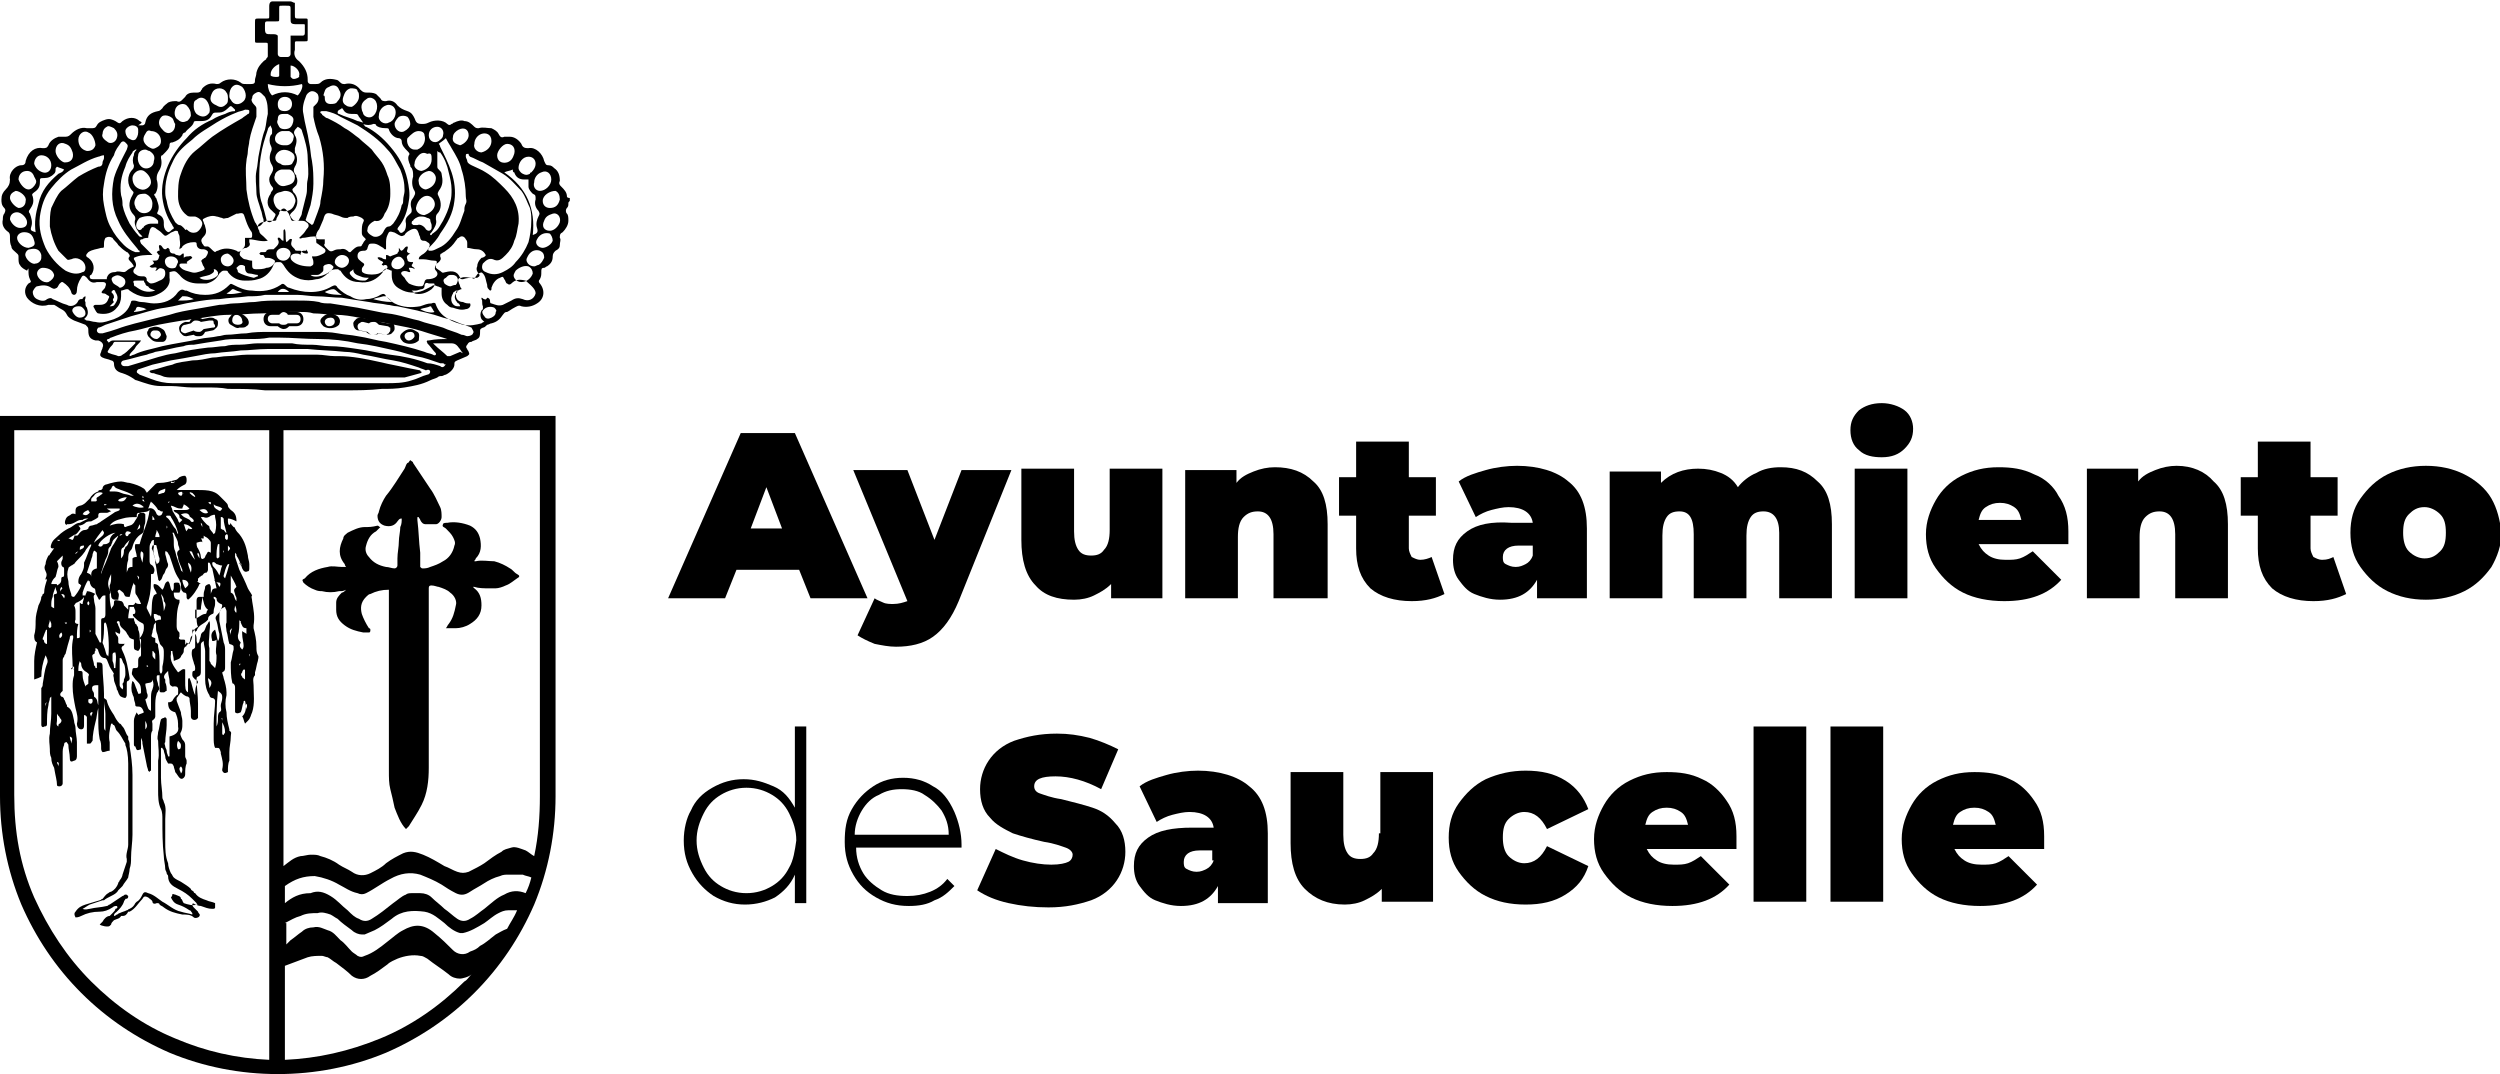 <?xml version="1.0" encoding="UTF-8"?>
<svg xmlns="http://www.w3.org/2000/svg" xmlns:xlink="http://www.w3.org/1999/xlink" version="1.1" id="Capa_1" x="0px" y="0px" viewBox="0 0 175.5 75.4" style="enable-background:new 0 0 175.5 75.4;" xml:space="preserve">
<g>
	<path d="M55.8,30.4H52L46.9,42h4l0.8-2h4.4l0.8,2h4L55.8,30.4z M52.7,37.1l1.1-2.9l1.1,2.9H52.7z"></path>
	<path d="M62.7,42.4c-0.2,0-0.5,0-0.7-0.1c-0.2-0.1-0.5-0.2-0.6-0.3l-1.2,2.6c0.3,0.2,0.7,0.4,1.2,0.6c0.5,0.1,1,0.2,1.5,0.2   c1,0,1.9-0.2,2.6-0.7c0.7-0.5,1.3-1.3,1.8-2.5l3.7-9.2h-3.5l-1.9,4.9l-1.9-4.9h-3.8l3.8,9.2C63.4,42.3,63.1,42.4,62.7,42.4z"></path>
	<path d="M75.4,42.1c0.5,0,1-0.1,1.4-0.3c0.4-0.2,0.8-0.4,1.2-0.8V42h3.6v-9.1h-3.7v4.3c0,0.6-0.1,1.1-0.4,1.4   c-0.2,0.3-0.5,0.4-0.9,0.4c-0.4,0-0.7-0.1-0.9-0.4c-0.2-0.3-0.3-0.7-0.3-1.3v-4.4h-3.7v5c0,1.4,0.3,2.5,1,3.2   C73.3,41.8,74.2,42.1,75.4,42.1z"></path>
	<path d="M93.2,42v-5.2c0-1.4-0.3-2.4-1-3c-0.7-0.7-1.6-1-2.7-1c-0.5,0-1,0.1-1.5,0.3c-0.5,0.2-0.9,0.4-1.2,0.8v-0.9h-3.6V42h3.7   v-4.3c0-0.6,0.1-1.1,0.4-1.4c0.3-0.3,0.6-0.4,1-0.4c0.7,0,1.1,0.5,1.1,1.6V42H93.2z"></path>
	<path d="M99.7,39.3c-0.2,0-0.4-0.1-0.6-0.2c-0.1-0.2-0.2-0.4-0.2-0.6v-2.3h1.9v-2.7h-1.9v-2.5h-3.7v2.5H94v2.7h1.2v2.3   c0,1.2,0.3,2.1,1,2.8c0.7,0.6,1.7,0.9,2.9,0.9c1,0,1.7-0.2,2.3-0.5l-0.9-2.6C100.3,39.2,100,39.3,99.7,39.3z"></path>
	<path d="M103,37.3c-0.7,0.5-1,1.1-1,2c0,0.5,0.1,1,0.4,1.4c0.3,0.4,0.6,0.8,1.1,1c0.5,0.2,1.1,0.4,1.8,0.4c1.3,0,2.1-0.5,2.6-1.4   V42h3.5v-4.9c0-1.5-0.4-2.6-1.3-3.3c-0.8-0.7-2.1-1.1-3.6-1.1c-0.7,0-1.5,0.1-2.2,0.3c-0.7,0.2-1.4,0.4-1.9,0.8l1.2,2.5   c0.3-0.2,0.7-0.4,1.1-0.5c0.4-0.1,0.8-0.2,1.2-0.2c1,0,1.6,0.4,1.7,1.1h-1.5C104.7,36.6,103.7,36.8,103,37.3z M107.6,38.4V39   c-0.1,0.3-0.3,0.5-0.5,0.6c-0.2,0.1-0.4,0.2-0.7,0.2c-0.3,0-0.5-0.1-0.7-0.2c-0.2-0.1-0.2-0.3-0.2-0.5c0-0.5,0.4-0.8,1.1-0.8H107.6   z"></path>
	<path d="M124.9,37.4V42h3.7v-5.2c0-1.4-0.3-2.4-1-3c-0.7-0.7-1.5-1-2.6-1c-0.6,0-1.2,0.1-1.7,0.4c-0.5,0.2-1,0.6-1.3,1   c-0.3-0.5-0.7-0.8-1.2-1c-0.5-0.2-1-0.3-1.6-0.3c-1,0-1.9,0.3-2.6,1v-0.8H113V42h3.7v-4.4c0-0.6,0.1-1,0.3-1.3s0.5-0.4,0.9-0.4   c0.7,0,1,0.5,1,1.6V42h3.7v-4.4c0-0.6,0.1-1,0.3-1.3s0.5-0.4,0.9-0.4C124.5,35.9,124.9,36.4,124.9,37.4z"></path>
	<rect x="130.2" y="32.9" width="3.7" height="9.1"></rect>
	<path d="M130.5,31.6c0.4,0.4,1,0.5,1.6,0.5c0.7,0,1.2-0.2,1.6-0.6c0.4-0.4,0.6-0.8,0.6-1.4c0-0.5-0.2-1-0.6-1.3   c-0.4-0.3-1-0.5-1.6-0.5c-0.7,0-1.2,0.2-1.6,0.5c-0.4,0.4-0.6,0.8-0.6,1.4C129.9,30.8,130.1,31.3,130.5,31.6z"></path>
	<path d="M142.8,33.3c-0.8-0.4-1.6-0.5-2.5-0.5c-1,0-1.8,0.2-2.6,0.6c-0.8,0.4-1.4,1-1.8,1.7c-0.4,0.7-0.7,1.5-0.7,2.4   c0,0.9,0.2,1.7,0.7,2.4c0.5,0.7,1.1,1.3,1.9,1.7c0.8,0.4,1.8,0.6,2.9,0.6c1.8,0,3.1-0.5,4-1.5l-2-2c-0.3,0.2-0.6,0.4-0.9,0.5   c-0.3,0.1-0.6,0.1-1,0.1c-0.5,0-0.9-0.1-1.2-0.3c-0.3-0.2-0.5-0.4-0.7-0.8h6.3c0-0.5,0-0.8,0-0.9c0-1-0.2-1.8-0.7-2.5   C144.2,34.2,143.6,33.6,142.8,33.3z M138.9,36.5c0.1-0.4,0.2-0.7,0.5-0.9c0.3-0.2,0.6-0.3,1-0.3c0.4,0,0.7,0.1,1,0.3   c0.3,0.2,0.4,0.5,0.5,0.9H138.9z"></path>
	<path d="M152.8,32.7c-0.5,0-1,0.1-1.5,0.3c-0.5,0.2-0.9,0.4-1.2,0.8v-0.9h-3.6V42h3.7v-4.3c0-0.6,0.1-1.1,0.4-1.4   c0.3-0.3,0.6-0.4,1-0.4c0.7,0,1.1,0.5,1.1,1.6V42h3.7v-5.2c0-1.4-0.3-2.4-1-3C154.8,33.1,153.9,32.7,152.8,32.7z"></path>
	<path d="M163,39.3c-0.2,0-0.4-0.1-0.6-0.2c-0.1-0.2-0.2-0.4-0.2-0.6v-2.3h1.9v-2.7h-1.9v-2.5h-3.7v2.5h-1.2v2.7h1.2v2.3   c0,1.2,0.3,2.1,1,2.8c0.7,0.6,1.7,0.9,2.9,0.9c1,0,1.7-0.2,2.3-0.5l-0.9-2.6C163.6,39.2,163.4,39.3,163,39.3z"></path>
	<path d="M174.9,35c-0.4-0.7-1.1-1.3-1.9-1.7c-0.8-0.4-1.7-0.6-2.7-0.6c-1,0-1.9,0.2-2.7,0.6c-0.8,0.4-1.4,1-1.9,1.7   c-0.5,0.7-0.7,1.5-0.7,2.4c0,0.9,0.2,1.7,0.7,2.4c0.5,0.7,1.1,1.3,1.9,1.7c0.8,0.4,1.7,0.6,2.7,0.6c1,0,1.9-0.2,2.7-0.6   c0.8-0.4,1.4-1,1.9-1.7c0.4-0.7,0.7-1.5,0.7-2.4C175.5,36.5,175.3,35.7,174.9,35z M171.3,38.7c-0.3,0.3-0.6,0.5-1.1,0.5   c-0.4,0-0.8-0.2-1.1-0.5c-0.3-0.3-0.4-0.8-0.4-1.3c0-0.6,0.1-1,0.4-1.3c0.3-0.3,0.6-0.5,1.1-0.5c0.4,0,0.8,0.2,1.1,0.5   c0.3,0.3,0.4,0.7,0.4,1.3C171.7,38,171.6,38.4,171.3,38.7z"></path>
	<path d="M55.8,56.7c-0.4-0.7-0.8-1.2-1.5-1.5s-1.3-0.5-2.1-0.5c-0.8,0-1.5,0.2-2.2,0.6c-0.7,0.4-1.2,0.9-1.5,1.6   C48.2,57.4,48,58.2,48,59c0,0.9,0.2,1.6,0.6,2.3c0.4,0.7,0.9,1.2,1.5,1.6c0.7,0.4,1.4,0.6,2.2,0.6c0.8,0,1.5-0.2,2.1-0.5   c0.6-0.4,1.1-0.9,1.4-1.6v2h0.8V51h-0.8V56.7z M55.4,60.9c-0.3,0.6-0.7,1-1.2,1.3c-0.5,0.3-1.1,0.5-1.8,0.5c-0.7,0-1.3-0.2-1.8-0.5   c-0.5-0.3-0.9-0.7-1.2-1.3c-0.3-0.6-0.5-1.2-0.5-1.9c0-0.7,0.2-1.3,0.5-1.9c0.3-0.6,0.7-1,1.2-1.3c0.5-0.3,1.1-0.5,1.8-0.5   c0.7,0,1.3,0.2,1.8,0.5c0.5,0.3,0.9,0.7,1.2,1.3c0.3,0.6,0.5,1.2,0.5,1.9C55.8,59.7,55.7,60.4,55.4,60.9z"></path>
	<path d="M65.5,55.2c-0.6-0.4-1.3-0.6-2.1-0.6c-0.8,0-1.5,0.2-2.1,0.6c-0.6,0.4-1.1,0.9-1.5,1.6c-0.4,0.7-0.5,1.4-0.5,2.3   c0,0.9,0.2,1.6,0.6,2.3s0.9,1.2,1.6,1.6c0.7,0.4,1.4,0.6,2.3,0.6c0.7,0,1.3-0.1,1.8-0.4c0.6-0.2,1-0.6,1.4-1l-0.5-0.5   c-0.3,0.4-0.7,0.7-1.2,0.9c-0.5,0.2-1,0.3-1.6,0.3c-0.7,0-1.3-0.1-1.8-0.4c-0.5-0.3-1-0.7-1.3-1.2c-0.3-0.5-0.5-1.1-0.5-1.8h7.4   l0-0.2c0-0.8-0.2-1.6-0.5-2.3C66.6,56.1,66.1,55.5,65.5,55.2z M60,58.6c0-0.6,0.2-1.2,0.5-1.7c0.3-0.5,0.7-0.9,1.2-1.1   c0.5-0.3,1-0.4,1.6-0.4c0.6,0,1.2,0.1,1.6,0.4c0.5,0.3,0.9,0.7,1.2,1.1c0.3,0.5,0.5,1,0.5,1.7H60z"></path>
	<path d="M76.7,56.7c-0.6-0.2-1.4-0.4-2.2-0.6c-0.7-0.1-1.2-0.3-1.5-0.4c-0.3-0.1-0.4-0.3-0.4-0.5c0-0.5,0.5-0.7,1.5-0.7   c1,0,2.1,0.3,3.2,0.9l1.2-2.8c-0.6-0.3-1.3-0.6-2-0.8c-0.8-0.2-1.5-0.3-2.3-0.3c-1.2,0-2.1,0.2-3,0.5c-0.8,0.3-1.4,0.8-1.8,1.4   c-0.4,0.6-0.6,1.3-0.6,2c0,0.8,0.2,1.5,0.7,2c0.4,0.5,1,0.8,1.6,1.1c0.6,0.2,1.3,0.4,2.2,0.6c0.7,0.1,1.2,0.3,1.5,0.4   c0.3,0.1,0.5,0.3,0.5,0.5c0,0.2-0.1,0.4-0.3,0.5c-0.2,0.1-0.6,0.2-1.2,0.2c-0.6,0-1.3-0.1-2-0.3c-0.7-0.2-1.3-0.5-1.9-0.8l-1.3,2.9   c0.6,0.4,1.3,0.7,2.2,0.9c0.9,0.2,1.8,0.3,2.8,0.3c1.2,0,2.1-0.2,3-0.5c0.8-0.3,1.4-0.8,1.8-1.4c0.4-0.6,0.6-1.3,0.6-2   c0-0.8-0.2-1.5-0.7-2C77.8,57.2,77.3,56.9,76.7,56.7z"></path>
	<path d="M87.7,55.2c-0.8-0.7-2.1-1.1-3.6-1.1c-0.7,0-1.5,0.1-2.2,0.3c-0.7,0.2-1.4,0.4-1.9,0.8l1.2,2.5c0.3-0.2,0.7-0.4,1.1-0.5   c0.4-0.1,0.8-0.2,1.2-0.2c1,0,1.6,0.4,1.7,1.1h-1.5c-1.4,0-2.4,0.2-3.1,0.7c-0.7,0.5-1,1.1-1,2c0,0.5,0.1,1,0.4,1.4   c0.3,0.4,0.6,0.8,1.1,1c0.5,0.2,1.1,0.4,1.8,0.4c1.3,0,2.1-0.5,2.6-1.4v1.2H89v-4.9C89,57,88.6,55.9,87.7,55.2z M85.2,60.4   c-0.1,0.3-0.3,0.5-0.5,0.6c-0.2,0.1-0.4,0.2-0.7,0.2c-0.3,0-0.5-0.1-0.7-0.2c-0.2-0.1-0.2-0.3-0.2-0.5c0-0.5,0.4-0.8,1.1-0.8h0.9   V60.4z"></path>
	<path d="M96.8,58.5c0,0.6-0.1,1.1-0.4,1.4c-0.2,0.3-0.5,0.4-0.9,0.4c-0.4,0-0.7-0.1-0.9-0.4c-0.2-0.3-0.3-0.7-0.3-1.3v-4.4h-3.7v5   c0,1.4,0.3,2.5,1,3.2c0.7,0.7,1.6,1.1,2.8,1.1c0.5,0,1-0.1,1.4-0.3c0.4-0.2,0.8-0.4,1.2-0.8v0.9h3.6v-9.1h-3.7V58.5z"></path>
	<path d="M107,57c0.7,0,1.2,0.4,1.6,1.2l2.9-1.4c-0.3-0.8-0.8-1.5-1.6-2c-0.8-0.5-1.7-0.7-2.8-0.7c-1,0-1.9,0.2-2.8,0.6   c-0.8,0.4-1.4,1-1.9,1.7c-0.5,0.7-0.7,1.5-0.7,2.4c0,0.9,0.2,1.7,0.7,2.4c0.5,0.7,1.1,1.3,1.9,1.7c0.8,0.4,1.7,0.6,2.8,0.6   c1.1,0,2-0.2,2.8-0.7c0.8-0.5,1.3-1.1,1.6-2l-2.9-1.4c-0.4,0.8-0.9,1.2-1.6,1.2c-0.4,0-0.8-0.2-1.1-0.5c-0.3-0.3-0.4-0.8-0.4-1.3   c0-0.6,0.1-1,0.4-1.3C106.2,57.2,106.6,57,107,57z"></path>
	<path d="M119.5,54.7c-0.8-0.4-1.6-0.5-2.5-0.5c-1,0-1.8,0.2-2.6,0.6c-0.8,0.4-1.4,1-1.8,1.7s-0.7,1.5-0.7,2.4   c0,0.9,0.2,1.7,0.7,2.4c0.5,0.7,1.1,1.3,1.9,1.7c0.8,0.4,1.8,0.6,2.9,0.6c1.8,0,3.1-0.5,4-1.5l-2-2c-0.3,0.2-0.6,0.4-0.9,0.5   c-0.3,0.1-0.6,0.1-1,0.1c-0.5,0-0.9-0.1-1.2-0.3c-0.3-0.2-0.5-0.4-0.7-0.8h6.3c0-0.5,0-0.8,0-0.9c0-1-0.2-1.8-0.7-2.5   C120.8,55.6,120.2,55,119.5,54.7z M115.5,57.9c0.1-0.4,0.2-0.7,0.5-0.9c0.3-0.2,0.6-0.3,1-0.3c0.4,0,0.7,0.1,1,0.3   c0.3,0.2,0.4,0.5,0.5,0.9H115.5z"></path>
	<rect x="123.1" y="51" width="3.7" height="12.3"></rect>
	<rect x="128.5" y="51" width="3.7" height="12.3"></rect>
	<path d="M141.1,54.7c-0.8-0.4-1.6-0.5-2.5-0.5c-1,0-1.8,0.2-2.6,0.6c-0.8,0.4-1.4,1-1.8,1.7c-0.4,0.7-0.7,1.5-0.7,2.4   c0,0.9,0.2,1.7,0.7,2.4c0.5,0.7,1.1,1.3,1.9,1.7c0.8,0.4,1.8,0.6,2.9,0.6c1.8,0,3.1-0.5,4-1.5l-2-2c-0.3,0.2-0.6,0.4-0.9,0.5   c-0.3,0.1-0.6,0.1-1,0.1c-0.5,0-0.9-0.1-1.2-0.3c-0.3-0.2-0.5-0.4-0.7-0.8h6.3c0-0.5,0-0.8,0-0.9c0-1-0.2-1.8-0.7-2.5   C142.4,55.6,141.8,55,141.1,54.7z M137.1,57.9c0.1-0.4,0.2-0.7,0.5-0.9c0.3-0.2,0.6-0.3,1-0.3c0.4,0,0.7,0.1,1,0.3   c0.3,0.2,0.4,0.5,0.5,0.9H137.1z"></path>
	<g>
		<path d="M39.8,13.8c0-0.3-0.2-0.5-0.4-0.7c-0.1-0.1-0.2-0.2-0.1-0.4c0-0.4-0.1-0.7-0.4-0.9c-0.1-0.1-0.2-0.2-0.4-0.2    c-0.2,0-0.2-0.1-0.3-0.3c-0.1-0.5-0.6-1-1.1-0.9c0,0,0,0,0,0c-0.2,0-0.4,0-0.5-0.3c-0.2-0.3-0.5-0.5-0.8-0.5c-0.1,0-0.3,0-0.4,0    c-0.2,0.1-0.3,0-0.4-0.2c-0.1-0.2-0.3-0.3-0.5-0.4C34.2,9,33.9,8.9,33.6,9c-0.1,0-0.2,0-0.3-0.1c-0.2-0.2-0.4-0.4-0.7-0.4    c-0.2-0.1-0.5,0-0.7,0.1c-0.1,0-0.1,0.1-0.2,0.1c-0.1,0.1-0.2,0.1-0.3,0c-0.3-0.3-0.9-0.3-1.3-0.1c-0.2,0.1-0.3,0.1-0.5,0.1    c-0.3,0-0.4-0.1-0.5-0.4c-0.1-0.2-0.2-0.4-0.5-0.5c0,0,0,0,0,0c-0.3-0.1-0.5-0.2-0.7-0.4c-0.2-0.3-0.5-0.4-0.8-0.3    c-0.2,0-0.3,0-0.4-0.2c-0.1-0.1-0.2-0.2-0.3-0.3c-0.2-0.1-0.4-0.1-0.6-0.1c-0.2,0-0.3,0-0.5-0.2c-0.3-0.4-0.7-0.5-1.1-0.4    c-0.1,0-0.2,0-0.3-0.1c-0.1-0.1-0.2-0.2-0.3-0.2c-0.4-0.1-0.8-0.1-1.1,0.2c-0.1,0.1-0.2,0.1-0.4,0.1c-0.1,0-0.2,0-0.3,0    c-0.1,0-0.2-0.1-0.2-0.2c0,0,0-0.1,0-0.1c0-0.5-0.2-0.9-0.6-1.3c-0.3-0.2-0.4-0.5-0.3-0.8c0-0.1,0-0.2,0-0.4c0-0.2,0-0.2,0.2-0.2    c0.2,0,0.4,0,0.5,0c0.2,0,0.2,0,0.2-0.2c0-0.4,0-0.8,0-1.2c0-0.2,0-0.2-0.2-0.2c-0.1,0-0.3,0-0.4,0c-0.3,0-0.3,0-0.3-0.3    c0-0.2,0-0.5,0-0.7c0,0,0-0.1,0-0.1c-0.1,0-0.2-0.1-0.3-0.1c-0.4,0-0.9,0-1.3,0c-0.1,0-0.2,0.1-0.2,0.3c0,0.2,0,0.5,0,0.7    c0,0.2,0,0.2-0.2,0.2c-0.2,0-0.3,0-0.5,0c-0.3,0-0.3,0-0.3,0.3c0,0.4,0,0.8,0,1.2c0,0.2,0,0.2,0.2,0.2c0.2,0,0.4,0,0.5,0    c0.2,0,0.2,0,0.2,0.2c0,0.2,0,0.5,0,0.7c0,0.1,0,0.1-0.1,0.2c0,0.1-0.1,0.1-0.2,0.2c-0.2,0.2-0.4,0.4-0.5,0.8    c0,0.2-0.1,0.4-0.1,0.5c0,0.2,0,0.3-0.3,0.3c-0.1,0-0.2,0-0.3,0c-0.2,0-0.3,0-0.4-0.1c-0.4-0.3-1-0.3-1.4,0    c-0.1,0.1-0.2,0.1-0.3,0.1c-0.4-0.1-0.7,0-1,0.3c0,0.1-0.1,0.1-0.1,0.2c-0.1,0.1-0.2,0.1-0.3,0.1c-0.1,0-0.2,0-0.2,0    c-0.3,0-0.5,0.1-0.6,0.3c-0.1,0.1-0.1,0.1-0.2,0.2c-0.1,0.1-0.2,0.2-0.4,0.1c-0.2,0-0.4,0-0.6,0.1c-0.1,0.1-0.3,0.2-0.4,0.4    c-0.1,0.1-0.2,0.2-0.3,0.2c-0.5,0.1-0.8,0.3-0.9,0.8c0,0.1-0.1,0.2-0.2,0.2c-0.1,0-0.2,0-0.3,0C10,8.6,10,8.6,9.8,8.5    C9.5,8.2,9,8.2,8.6,8.5c-0.2,0.2-0.2,0.2-0.5,0C7.9,8.4,7.7,8.3,7.4,8.4C7.1,8.5,6.9,8.6,6.8,8.8C6.7,9,6.6,9,6.4,9    c-0.1,0-0.2,0-0.3,0C5.7,8.9,5.3,9.1,5,9.4C4.9,9.5,4.8,9.6,4.6,9.6c-0.2,0-0.4,0-0.5,0c-0.3,0.1-0.6,0.3-0.7,0.6    c-0.1,0.2-0.2,0.2-0.4,0.2c-0.5-0.1-1,0.2-1.2,0.9c0,0.2-0.1,0.3-0.3,0.3c-0.4,0-0.9,0.5-0.8,1c0,0.3-0.1,0.5-0.3,0.7c0,0,0,0,0,0    c-0.2,0.2-0.3,0.4-0.3,0.7c0,0.2,0,0.4,0.2,0.6c0.1,0.1,0.1,0.2,0,0.4c-0.1,0.1-0.1,0.3-0.1,0.4c-0.1,0.4,0.1,0.7,0.4,0.9    c0.1,0.1,0.1,0.2,0.1,0.4c0,0.2,0,0.4,0.1,0.6c0,0.2,0.2,0.3,0.4,0.5c0.1,0.1,0.1,0.1,0.1,0.3c0,0.2,0,0.4,0.1,0.5    c0.1,0.2,0.3,0.3,0.5,0.4C2,18.8,2,18.8,2,19c0,0.2,0,0.4,0.1,0.6c0.1,0.2,0.1,0.2-0.1,0.3c-0.3,0.3-0.3,0.7-0.1,1    c0.3,0.4,0.9,0.7,1.5,0.5c0.1,0,0.2,0,0.4,0c0.2,0.1,0.3,0.2,0.5,0.3c0.2,0.1,0.3,0.2,0.4,0.4c0.1,0.2,0.3,0.3,0.5,0.4    c0.3,0.1,0.5,0.2,0.8,0.3C6.2,23,6.2,23,6.2,23.2c0,0.4,0.1,0.6,0.5,0.7c0.1,0,0.1,0,0.2,0c0.3,0.1,0.4,0.3,0.3,0.5    c0,0.1-0.1,0.2-0.1,0.3C7,24.9,7,25,7.2,25.1c0.2,0.1,0.4,0.1,0.6,0.2c0.1,0,0.2,0.1,0.2,0.2c0,0.4,0.2,0.6,0.6,0.7    c0.3,0.1,0.5,0.2,0.8,0.4c0,0,0.1,0.1,0.2,0.1c0.6,0.2,1.1,0.4,1.7,0.4c0.2,0,0.5,0,0.7,0c0.5,0,1,0.1,1.5,0.1c0.3,0,0.7,0,1,0    c0.5,0,1,0,1.5,0.1c0.9,0,1.8,0,2.6,0.1c0.6,0,1.2,0,1.8,0c0.5,0,1.1,0,1.6,0c0.4,0,0.8,0,1.1,0c0.4,0,0.8,0,1.1,0    c0.9,0,1.7,0,2.6-0.1c0.5,0,1,0,1.6-0.1c0.6-0.1,1.2-0.2,1.8-0.5c0.2-0.1,0.3-0.1,0.5-0.2c0.1-0.1,0.2-0.1,0.3-0.1    c0.1,0,0.2-0.1,0.3-0.1c0.4-0.2,0.6-0.5,0.6-0.7c0-0.2,0-0.2,0.2-0.3c0.2-0.1,0.5-0.2,0.7-0.3c0.1-0.1,0.2-0.1,0.1-0.3    c0-0.1-0.1-0.1-0.1-0.2c-0.1-0.1-0.1-0.2,0-0.3C32.9,24,33,24,33.1,24c0.1-0.1,0.3-0.1,0.4-0.2c0.2-0.1,0.2-0.3,0.2-0.5    c0-0.2,0-0.2,0.2-0.3c0.1,0,0.2-0.1,0.3-0.2c0.1,0,0.2-0.1,0.3-0.1c0.4-0.1,0.6-0.3,0.8-0.6c0.1-0.1,0.1-0.2,0.3-0.2    c0.2-0.1,0.3-0.2,0.5-0.3c0.2-0.1,0.3-0.2,0.5-0.1c0.4,0.1,0.8,0,1.1-0.2c0.5-0.3,0.6-0.9,0.2-1.4c-0.1-0.1-0.1-0.2,0-0.3    c0.1-0.2,0.1-0.3,0.1-0.5c0-0.2,0-0.3,0.2-0.3c0.1,0,0.1-0.1,0.2-0.1c0.3-0.2,0.4-0.4,0.4-0.7c0-0.2,0.1-0.3,0.2-0.4    c0.2-0.1,0.3-0.2,0.3-0.4c0-0.2,0.1-0.4,0-0.5c0-0.2,0-0.3,0.2-0.4c0.2-0.2,0.4-0.5,0.4-0.8c0-0.2,0-0.4-0.1-0.5    c-0.1-0.1-0.1-0.3,0-0.4c0.1-0.1,0.1-0.2,0.1-0.3c0-0.1,0-0.1,0.1-0.2c0-0.1,0-0.1,0-0.2C39.8,13.9,39.8,13.8,39.8,13.8z M38,12.1    c0.4-0.2,0.7,0.1,0.7,0.5c0,0.4-0.4,0.8-0.8,0.8c-0.3,0-0.5-0.3-0.4-0.6C37.5,12.5,37.7,12.2,38,12.1z M36.4,11.8    c0-0.4,0.3-0.8,0.7-0.8c0.3,0,0.5,0.2,0.5,0.5c0,0.2-0.1,0.4-0.3,0.6c0,0-0.1,0-0.1,0.1c-0.2,0.1-0.3,0.1-0.5,0    C36.5,12.1,36.4,11.9,36.4,11.8z M36.8,12.6c0.1,0,0.1,0,0.2,0c0,0,0,0,0.1,0c0,0.2,0,0.3,0,0.5c0,0.2,0.2,0.4,0.3,0.5    c0.2,0.1,0.2,0.1,0.2,0.4c-0.1,0.3,0,0.6,0.2,0.8c0.1,0.2,0.1,0.2,0,0.4c-0.1,0.2-0.2,0.5-0.1,0.8c0.1,0.3,0,0.4-0.3,0.5    c0.2-1.8-0.4-3.3-2-4.4c0.2-0.1,0.4-0.1,0.6-0.2c0,0.1,0,0.2,0.1,0.2C36.2,12.4,36.4,12.6,36.8,12.6z M35.6,10.1    c0.4,0,0.6,0.3,0.5,0.7c-0.1,0.3-0.2,0.5-0.5,0.6c-0.4,0.1-0.7-0.1-0.7-0.5C34.9,10.6,35.3,10.1,35.6,10.1z M33.3,10.1    c0-0.3,0.2-0.6,0.5-0.7c0.3-0.1,0.7,0,0.7,0.5c0,0.4-0.3,0.7-0.7,0.8C33.5,10.7,33.2,10.4,33.3,10.1z M33,11    c0.3,0.1,0.6,0.3,0.9,0.4c0.5,0.3,0.9,0.5,1.4,0.8c0.5,0.3,0.9,0.8,1.3,1.2c0.3,0.4,0.4,0.8,0.6,1.2c0.1,0.3,0.1,0.7,0.1,0.8    c0,0.7-0.1,1.2-0.2,1.6c-0.2,0.5-0.5,1-0.9,1.4c-0.2,0.3-0.5,0.5-0.9,0.7c-0.4,0.2-0.8,0.2-1.2,0c-0.3-0.1-0.3-0.4-0.2-0.6    c0.2-0.2,0.4-0.4,0.7-0.3c0.4,0.2,0.6,0,0.9-0.3c0.3-0.3,0.5-0.6,0.6-1c0.2-0.4,0.2-0.8,0.3-1.2c0.1-1-0.3-1.8-1-2.5    c-0.4-0.4-0.8-0.8-1.3-1.1c-0.3-0.2-0.6-0.3-1-0.5c-0.2-0.1-0.3-0.2-0.3-0.3c0-0.1-0.1-0.2-0.1-0.3c0-0.2,0-0.2,0.2-0.2    C32.9,10.9,32.9,10.9,33,11z M37.1,18.7c0.2,0.1,0.3,0.3,0.3,0.5c-0.1,0.3-0.4,0.6-0.8,0.6c-0.2,0-0.4-0.1-0.5-0.3    c-0.1-0.2,0-0.3,0.1-0.5C36.4,18.8,36.8,18.6,37.1,18.7z M33.6,19.2c0.1,0.1,0.1,0.2-0.1,0.3c-0.1,0-0.1,0-0.2,0    c-0.3,0-0.5,0-0.8,0.1c-0.1,0-0.2,0-0.2-0.1c-0.2-0.5-0.6-0.5-1-0.4c-0.1,0-0.2,0.1-0.3,0c-0.1-0.1-0.3-0.2-0.4-0.3    c0,0,0-0.1,0-0.2c0-0.1,0.1-0.1,0.2-0.2c0.1-0.1,0.2-0.2,0.1-0.4c0-0.1,0-0.2,0.1-0.2c0.1-0.1,0.2-0.1,0.3-0.2    c0.3-0.2,0.5-0.4,0.7-0.7c0.1-0.1,0.1-0.2,0.2-0.2c0.2-0.2,0.4-0.1,0.5,0.1c0.1,0.1,0.1,0.2,0.1,0.3c0,0.1,0,0.2,0,0.3    c0.2,0,0.4,0.1,0.7,0.1c0.3,0,0.5,0.2,0.6,0.4c0,0.1-0.2,0.2-0.3,0.2c-0.2,0.2-0.3,0.4-0.3,0.6C33.4,18.9,33.5,19.1,33.6,19.2z     M31.8,20.6c0-0.1,0.1-0.1,0.2-0.2c0,0,0.1,0,0.1,0c0,0,0,0.1,0,0.1c0,0-0.1,0.1-0.1,0.1c-0.1,0.2-0.1,0.3,0,0.5    c0.1,0.1,0.1,0.2,0.2,0.2c0,0,0.1,0.1,0.1,0.2c-0.1,0-0.1,0-0.2,0C31.8,21.5,31.5,21.1,31.8,20.6z M31.6,20.1    c-0.1,0-0.3-0.1-0.4-0.2c-0.1-0.2-0.1-0.3,0.1-0.4c0.2-0.2,0.2-0.2,0.4-0.2c0,0,0,0,0.1,0c0.1,0,0.3,0.1,0.3,0.2    c0.1,0.1,0,0.4-0.1,0.5C31.8,20,31.7,20.1,31.6,20.1z M31.8,9.6c0-0.2,0.2-0.4,0.4-0.5c0.4-0.2,0.7,0,0.7,0.4    c0,0.3-0.3,0.6-0.6,0.7C32,10.1,31.7,10,31.8,9.6z M31.7,10.4c0.3,0.5,0.6,1,0.7,1.5c0.2,0.6,0.3,1.3,0.3,1.9c0,0,0,0,0,0    c0,0.2,0.1,0.3,0,0.5c-0.1,0.2-0.1,0.3-0.1,0.5c-0.2,0.5-0.3,1-0.6,1.4c-0.3,0.5-0.7,1-1.2,1.2c-0.2,0.1-0.4,0.2-0.5,0.2    c-0.1,0-0.2,0-0.2,0c-0.1-0.1,0-0.1,0-0.2c0.3-0.3,0.6-0.6,0.8-1c0.5-0.7,0.9-1.4,1-2.3c0.1-0.7,0-1.4-0.2-2    c-0.2-0.6-0.5-1.2-0.8-1.8c0,0,0-0.1-0.1-0.2c0.1-0.1,0.3-0.2,0.5-0.4C31.5,10.1,31.6,10.2,31.7,10.4z M28.2,19.1    c0.1-0.1,0.3-0.1,0.5,0c0,0,0.1,0,0.1,0c0-0.1-0.1-0.2-0.1-0.3c0.2,0,0.3,0,0.4,0.1c0-0.2-0.2-0.1-0.2-0.3c0,0,0.1-0.1,0.1-0.2    c-0.2,0-0.4,0-0.4-0.2c-0.1-0.2,0-0.3,0.2-0.4c-0.1,0-0.2-0.1-0.2-0.1c-0.1-0.1,0.1-0.3,0-0.4c-0.2,0-0.2,0.2-0.4,0.3    c-0.1,0-0.1-0.1-0.2-0.2c0,0.1,0,0.1,0,0.2c0,0.1-0.1,0.1-0.1,0.2c-0.2,0.1-0.3,0.1-0.5,0.2c-0.1,0-0.1-0.1-0.3-0.1    c0,0.1,0,0.2,0,0.3c-0.1,0-0.2,0-0.3-0.1c-0.1,0-0.2-0.1-0.3,0c0.1,0.2,0.3,0.2,0.4,0.3c0,0.1-0.1,0.1-0.1,0.2    c0.1,0,0.1,0.1,0.2,0c0.2,0,0.2,0.1,0.2,0.2c-0.2,0.2-0.4,0.3-0.6,0.4c-0.3,0.1-0.7,0.1-1,0c-0.2-0.1-0.2-0.1-0.2-0.3    c0-0.1,0.1-0.2,0.1-0.2c0.1-0.1,0.1-0.2-0.1-0.3c-0.1-0.1-0.3-0.2-0.3-0.4c0-0.1,0-0.2,0.1-0.3c0.1-0.1,0.3-0.1,0.4-0.1    c0.1,0,0.2-0.1,0.2-0.2c0.1-0.3,0.1-0.3,0.4-0.3c0.3,0,0.5,0.2,0.7,0.3c0,0,0,0,0.1,0.1c0,0,0,0,0.1,0c0-0.1,0-0.3,0-0.4    c0-0.2,0-0.4,0.1-0.6c0.1-0.2,0.1-0.3,0.4-0.2c0.1,0,0.2,0.1,0.4,0.2c0.2,0.1,0.2,0.1,0.4,0c0.1-0.2,0.3-0.3,0.5-0.4    c0.3-0.1,0.4,0,0.5,0.3c0,0.1,0.1,0.2,0.1,0.3c0,0.1,0.1,0.2,0.2,0.2c0.1,0,0.2,0,0.3,0.1c0.2,0.1,0.2,0.2,0.1,0.4    c-0.1,0.2-0.3,0.4-0.5,0.5c-0.1,0.1-0.2,0.1-0.2,0.3c0.1,0,0.2,0,0.3,0c0.3,0,0.5,0.1,0.8,0.1c0.2,0,0.2,0.1,0.1,0.3    c-0.1,0.2-0.1,0.3,0,0.4c0.2,0.2,0.1,0.4-0.1,0.5c-0.2,0.1-0.4,0.1-0.5,0.1c-0.1,0-0.2,0.1-0.2,0.2c-0.1,0.3-0.1,0.3-0.4,0.3    c-0.2,0-0.5-0.1-0.7-0.2c-0.1-0.1-0.2-0.2-0.3-0.4C28.2,19.3,28.1,19.2,28.2,19.1z M27.9,18.9c-0.3,0-0.5-0.2-0.4-0.5    c0.1-0.3,0.5-0.5,0.7-0.3c0.1,0.1,0.2,0.2,0.2,0.4c0,0,0,0.1-0.1,0.2C28.2,18.8,28.1,18.9,27.9,18.9z M23.9,17.5    c-0.2,0-0.3,0-0.5,0.1c-0.2,0.1-0.3,0-0.4-0.1c0,0-0.1-0.1-0.1-0.1c-0.1-0.1-0.2-0.2-0.1-0.3c0-0.1,0-0.2,0-0.3    c-0.1,0-0.3,0-0.4,0c-0.2,0-0.3-0.1-0.2-0.3c0-0.1,0.1-0.3,0.2-0.4c0.1-0.2,0.2-0.5,0.3-0.7c0.1-0.4,0.2-0.5,0.6-0.4    c0.2,0.1,0.4,0.1,0.6,0.2c0.2,0.1,0.3,0.1,0.5,0.1c0.1-0.1,0.3-0.1,0.4-0.1c0.2-0.1,0.4,0,0.6,0.1c0.1,0.1,0.2,0.1,0.1,0.3    c-0.1,0.2-0.1,0.4-0.1,0.7c0,0.1,0,0.2,0.1,0.3c0,0,0.1,0.1,0.1,0.1c0.1,0.1,0.1,0.1,0,0.2c-0.1,0.1-0.1,0.2-0.2,0.3    c0,0.1-0.1,0.1-0.2,0.1c-0.2,0-0.4,0.2-0.6,0.4c0,0,0,0-0.1,0C24.4,17.6,24.2,17.4,23.9,17.5z M24.5,18.3c0,0.3-0.3,0.5-0.5,0.5    c-0.2,0-0.5-0.2-0.5-0.4c0-0.3,0.3-0.5,0.5-0.5C24.3,17.9,24.5,18.1,24.5,18.3z M21.5,17.8c-0.2,0-0.3-0.1-0.4-0.2    c0,0-0.1,0-0.2,0c-0.1,0-0.2,0-0.2-0.1c0,0,0,0,0,0c-0.3-0.3-0.3-0.3-0.2-0.7c-0.2-0.1-0.2,0.1-0.4,0.2c-0.1-0.3,0-0.6-0.1-0.9    c-0.1,0-0.1,0.1-0.1,0.1c0,0.2,0,0.4,0,0.6c0,0,0,0.1,0,0.1c-0.2,0-0.2-0.3-0.4-0.2c0,0,0,0.1,0,0.1c0.2,0.3-0.1,0.5-0.3,0.7    c0,0-0.1,0-0.2,0c-0.1,0-0.2,0-0.3,0.1c0,0.1-0.1,0.1-0.2,0.1c0,0-0.1,0-0.2,0c0,0-0.1,0.1-0.1,0.1c0,0,0.1,0.1,0.1,0.1    c0.1,0,0.1,0,0.2,0c0,0.1,0.1,0.1,0.1,0.2c0.1,0,0.2,0,0.2,0c0.2,0,0.4,0.1,0.5,0.2c0,0,0,0.1,0,0.1c-0.1,0.2-0.3,0.4-0.6,0.4    c-0.2,0.1-0.5,0.1-0.7,0.1c-0.3,0-0.3-0.1-0.3-0.4c0-0.1,0-0.1,0-0.2c-0.2,0-0.4-0.1-0.5-0.1c-0.1,0-0.2-0.1-0.3-0.2    c-0.1-0.1-0.1-0.2,0-0.4c0.1-0.1,0.2-0.2,0.4-0.2c0.2-0.1,0.3-0.2,0.2-0.4c0-0.1,0-0.1,0-0.2c0.4,0,0.8,0.2,1.3,0.1    c-0.1-0.1-0.2-0.2-0.3-0.3c-0.1-0.1-0.3-0.2-0.3-0.4c-0.2-0.3-0.1-0.5,0.2-0.6c0.1,0,0.2,0,0.3-0.1c0.2,0,0.3,0,0.5,0    c0.1,0,0.2,0,0.2-0.1c0-0.1,0.1-0.2,0.2-0.4c0,0,0-0.1,0-0.1c0.2-0.3,0.4-0.4,0.6,0c0.1,0.1,0.1,0.2,0.2,0.4    c0,0.1,0.1,0.2,0.1,0.2c0.2,0,0.4,0,0.6,0c0.2,0,0.3,0,0.4,0.1c0.2,0.1,0.2,0.3,0.1,0.4c-0.1,0.1-0.2,0.3-0.3,0.4    c-0.1,0.1-0.2,0.2-0.3,0.3c0,0,0,0,0,0c0.1,0.1,0.2,0,0.2,0c0.3,0,0.5-0.1,0.8-0.1c0.1,0,0.1,0,0.2,0c0,0.1,0,0.2,0,0.3    c0,0.1,0,0.2,0.1,0.2c0.1,0.1,0.3,0.2,0.4,0.3c0.2,0.1,0.2,0.3,0,0.4c-0.2,0.1-0.4,0.2-0.6,0.2c-0.1,0-0.1,0-0.2,0    c0,0.1,0.1,0.2,0.1,0.4c0,0.2,0,0.2-0.2,0.3c0,0-0.1,0-0.1,0c-0.4,0-0.9-0.1-1.2-0.4c-0.1-0.1-0.1-0.2-0.1-0.3    c0.1-0.2,0.3-0.2,0.4-0.2c0.1,0,0.2,0,0.3,0.1c0,0,0-0.1,0-0.1c0.1-0.2,0.1-0.2,0.3-0.2c0.1,0,0.1,0,0.1-0.1    C21.7,17.8,21.6,17.8,21.5,17.8z M20.4,17.8c0,0.2-0.2,0.5-0.5,0.5c-0.3,0-0.5-0.2-0.5-0.5c0-0.2,0.2-0.4,0.5-0.4    C20.2,17.4,20.4,17.6,20.4,17.8z M15.3,17.6c0,0-0.1,0-0.2,0.1c-0.2-0.1-0.3-0.3-0.5-0.4c-0.1,0-0.2,0-0.2,0    c-0.1,0-0.1-0.1-0.2-0.2c-0.1-0.2-0.1-0.3,0.1-0.5c0.2-0.2,0.2-0.4,0.1-0.7c0-0.1-0.1-0.2-0.1-0.3c-0.1-0.2-0.1-0.2,0.1-0.3    c0.2-0.1,0.5-0.2,0.8-0.1c0.1,0,0.3,0.1,0.4,0.1c0.1,0.1,0.2,0,0.4,0c0.2-0.1,0.4-0.2,0.6-0.3c0,0,0.1,0,0.1,0    c0.4-0.1,0.4,0,0.5,0.3c0.1,0.3,0.2,0.6,0.4,0.9c0.1,0.1,0.1,0.2,0.1,0.3c0,0.1,0,0.2-0.1,0.2c-0.1,0-0.3,0-0.4,0    c0,0.2,0,0.3,0,0.4c0,0.1,0,0.2-0.1,0.3c-0.1,0.1-0.1,0.1-0.2,0.2c-0.1,0.1-0.2,0.1-0.3,0C16.1,17.4,15.7,17.4,15.3,17.6z     M16.4,18.3c0,0.2-0.2,0.4-0.4,0.4c-0.3,0-0.5-0.2-0.5-0.5c0-0.2,0.2-0.4,0.5-0.4C16.2,17.9,16.4,18.1,16.4,18.3z M13.1,18.4    c0.1-0.1,0.3-0.2,0.4-0.3c-0.1-0.2-0.2-0.1-0.3-0.1c-0.1,0-0.2,0-0.3,0.1c0-0.1,0-0.2,0-0.3c-0.1,0-0.1,0-0.2,0.1    c-0.1,0.1-0.2,0-0.3,0c-0.1,0-0.1-0.1-0.2-0.1c-0.2,0-0.3-0.1-0.3-0.3c0,0,0,0-0.1-0.1c-0.1,0-0.1,0.1-0.2,0.1    c-0.2,0-0.2-0.3-0.4-0.3c-0.1,0.1,0,0.2,0,0.4c-0.1,0-0.1,0-0.2,0.1c0.1,0.1,0.1,0.2,0.2,0.2c-0.1,0.4-0.1,0.4-0.5,0.4    c0.1,0.1,0.1,0.1,0.1,0.2c-0.1,0.1-0.2,0.1-0.3,0.2c0.2,0.2,0.3,0,0.5,0.1c0,0.1-0.1,0.2-0.1,0.2c0,0,0,0,0,0c0.1,0,0.1,0,0.2-0.1    c0.1-0.1,0.2-0.1,0.4,0c0.1,0.1,0.1,0.2,0.1,0.3c0,0.2-0.1,0.4-0.4,0.5c-0.2,0.1-0.4,0.2-0.6,0.2c-0.1,0-0.2-0.1-0.3-0.2    c0,0,0-0.1,0-0.1c0-0.1-0.1-0.2-0.2-0.2c-0.2,0-0.4,0-0.5-0.1c-0.2-0.1-0.3-0.2-0.2-0.4c0.2-0.2,0.2-0.4,0-0.7c0,0,0,0,0-0.1    c0.4-0.2,0.8-0.2,1.3-0.2c0,0,0,0,0,0c-0.1-0.1-0.1-0.1-0.2-0.2c-0.2-0.2-0.4-0.4-0.6-0.6c-0.1-0.2-0.1-0.3,0.1-0.3    c0.1-0.1,0.3-0.1,0.4-0.1c0-0.2,0.1-0.4,0.1-0.5c0.1-0.3,0.2-0.3,0.4-0.2c0.1,0.1,0.3,0.2,0.4,0.3c0,0,0,0,0.1,0.1    c0.2,0.2,0.2,0.2,0.5,0c0.1-0.1,0.2-0.1,0.4-0.2c0.1,0,0.2,0,0.2,0.1c0,0.1,0.1,0.2,0.1,0.3c0,0.3,0.1,0.5,0,0.8c0,0,0,0,0,0.1    c0.1-0.1,0.2-0.1,0.2-0.2c0.2-0.2,0.5-0.3,0.8-0.3c0.1,0,0.2,0,0.2,0.1c0,0.3,0.2,0.4,0.4,0.4c0,0,0.1,0,0.1,0    c0.1,0,0.3,0.1,0.3,0.2c0,0.1-0.1,0.3-0.2,0.4c-0.1,0-0.1,0.1-0.2,0.1c0,0,0,0.1-0.1,0.1c0.1,0.1,0.1,0.3,0.2,0.4    c0.1,0.2,0.1,0.2-0.1,0.3c-0.3,0.1-0.5,0.2-0.8,0.1c-0.3-0.1-0.5-0.1-0.7-0.3c-0.1-0.1-0.1-0.1-0.1-0.2c0-0.1,0.1-0.1,0.2-0.1    c0.1,0,0.1,0,0.3,0C13.2,18.5,13.1,18.4,13.1,18.4z M12.3,18.8c-0.3,0.1-0.6,0-0.7-0.3c-0.1-0.3,0.1-0.5,0.4-0.5    c0.3,0,0.5,0.2,0.5,0.4C12.4,18.6,12.4,18.7,12.3,18.8z M10.9,20.4C10.9,20.4,10.9,20.4,10.9,20.4c-0.6,0.2-1,0-1.4-0.3    c-0.1,0-0.1-0.1-0.1-0.2c-0.1-0.2,0-0.2,0.2-0.2c0.1,0,0.3,0,0.5,0c0,0.1,0.1,0.2,0.1,0.2c0,0.1,0.1,0.2,0.2,0.2    C10.5,20.3,10.7,20.3,10.9,20.4z M10.4,14.9C10.2,15,9.9,15,9.7,14.8c-0.1-0.1-0.2-0.2-0.2-0.3c-0.1-0.2-0.1-0.4,0.1-0.7    c0.1-0.2,0.4-0.2,0.6-0.2c0.3,0.1,0.5,0.4,0.5,0.7C10.7,14.6,10.6,14.8,10.4,14.9z M11.1,15.5c0,0,0,0.1,0,0.2c-0.2,0-0.3,0-0.5,0    c-0.2,0-0.4,0.1-0.5,0.2c0,0,0,0.1-0.1,0.1c-0.1,0.2-0.3,0.2-0.4,0c-0.1-0.2,0-0.5,0.2-0.7C10.3,15.1,10.8,15.1,11.1,15.5z     M10.6,12.8c0,0.3-0.4,0.6-0.7,0.5c-0.4-0.1-0.6-0.4-0.6-0.8c0-0.3,0.4-0.7,0.8-0.5C10.4,12.2,10.6,12.5,10.6,12.8z M9.4,10.9    c-0.1,0.2-0.1,0.5,0,0.7c0,0.1,0,0.2-0.1,0.3c-0.4,0.4-0.4,1.1,0,1.5c0.1,0.1,0.1,0.1,0,0.3c-0.3,0.5-0.3,1,0.1,1.4    c0.1,0.1,0.1,0.2,0.1,0.3c-0.1,0.2,0,0.5,0.1,0.7c0.1,0.1,0.1,0.2,0.2,0.3c0.1,0.1,0.1,0.1,0.2,0.2c-0.2,0.1-0.3-0.1-0.3-0.1    c-0.2-0.2-0.4-0.5-0.6-0.8c-0.2-0.4-0.4-0.8-0.5-1.3c0-0.2,0-0.4-0.1-0.7c-0.1-0.7,0-1.3,0.3-2c0.1-0.4,0.3-0.7,0.5-1    c0-0.1,0.1-0.1,0.2-0.2c0,0,0,0,0.1,0C9.4,10.7,9.4,10.8,9.4,10.9z M14,19.5c0.2-0.1,0.4-0.1,0.7-0.2c0.2-0.1,0.4-0.2,0.3-0.4    c0.2,0,0.2,0.1,0.3,0.2c0,0,0,0.1,0,0.2C15.1,19.6,14.4,19.8,14,19.5C14,19.6,14,19.6,14,19.5C14,19.5,14,19.5,14,19.5z     M16.6,18.8c0.1-0.1,0.2-0.2,0.3-0.2c0.1,0,0.2,0,0.3,0.1c0,0,0,0.1,0,0.1c0,0.2,0.1,0.4,0.3,0.4c0.2,0,0.4,0.1,0.6,0.1    c0,0,0,0,0,0.1c-0.1,0-0.2,0.1-0.3,0.1c-0.4-0.1-0.8-0.2-1.1-0.4C16.7,18.9,16.6,18.9,16.6,18.8z M19.9,8c0,0,0.1,0,0.1,0    c0,0,0,0,0,0c0.1,0,0.1,0,0.2,0c0.2,0.1,0.4,0.2,0.4,0.4c0,0.2-0.1,0.5-0.3,0.6c-0.2,0.1-0.6,0.1-0.7-0.1    c-0.1-0.2-0.2-0.3-0.1-0.5C19.5,8.1,19.6,8,19.9,8z M20,6.8c0.3,0,0.5,0.2,0.5,0.5c0,0.3-0.2,0.5-0.5,0.5c-0.4,0-0.5-0.2-0.5-0.5    C19.5,7,19.7,6.8,20,6.8z M19.8,9.2c0.2,0,0.3,0,0.5,0c0.2,0.1,0.4,0.3,0.3,0.5c0,0.2-0.2,0.5-0.5,0.5c-0.1,0-0.1,0-0.2,0    c-0.2,0-0.4-0.1-0.5-0.2C19.2,9.8,19.3,9.3,19.8,9.2z M19.5,10.7c0.3-0.3,0.8-0.2,1.1,0.1c0.2,0.3,0,0.5-0.1,0.7    c-0.1,0.1-0.3,0.1-0.5,0.1c-0.1,0-0.2,0-0.3-0.1C19.3,11.4,19.2,11,19.5,10.7z M19.8,11.9C19.9,11.9,19.9,11.9,19.8,11.9    C19.9,11.9,19.9,11.9,19.8,11.9c0.2,0,0.4,0,0.5,0c0.2,0,0.4,0.3,0.4,0.5c0,0.3-0.1,0.5-0.5,0.6c-0.3,0.1-0.5,0.1-0.7-0.1    c-0.2-0.2-0.3-0.4-0.2-0.6C19.3,12.1,19.6,11.9,19.8,11.9z M19.6,13.5c0.1,0,0.3-0.1,0.4-0.1c0.4,0,0.6,0.2,0.7,0.5    c0.1,0.2,0,0.4-0.1,0.6c-0.3,0.5-1.1,0.4-1.3-0.1C19.1,14,19.2,13.6,19.6,13.5z M22.2,19.3c0.1,0,0.2,0,0.3-0.1    c0.1-0.1,0.2-0.1,0.2-0.3c0-0.1,0-0.1,0-0.2c0,0,0.1-0.1,0.1-0.1c0.3-0.1,0.4-0.1,0.6,0.1c0,0,0,0,0,0.1c-0.3,0.5-1.3,0.8-1.6,0.5    C21.9,19.3,22,19.3,22.2,19.3z M24.7,19c0,0,0.1-0.1,0.1-0.1c0,0,0,0,0,0c0,0.3,0.2,0.4,0.5,0.5c0.2,0.1,0.4,0.1,0.6,0.1    c-0.1,0.1-0.2,0.2-0.3,0.2c-0.3,0-0.6,0-0.9-0.3C24.5,19.2,24.5,19.1,24.7,19z M30.8,13.8c-0.1-0.2-0.1-0.2,0-0.4    c0.3-0.4,0.3-0.7,0.2-1.2c0-0.1-0.1-0.2-0.2-0.3c-0.1-0.1-0.1-0.1-0.1-0.3c0-0.3,0-0.5,0-0.8c0-0.1,0-0.1,0-0.2    c0.1,0.1,0.1,0.1,0.2,0.1c0.3,0.4,0.5,0.9,0.6,1.4c0.1,0.4,0.2,0.8,0.2,1.2c0,0.3,0,0.6-0.1,0.9c-0.1,0.5-0.3,0.9-0.5,1.3    c-0.2,0.3-0.3,0.6-0.6,0.8c-0.1,0.1-0.2,0.1-0.2,0.2c0,0-0.1,0-0.1,0c0,0,0-0.1,0-0.1c0,0,0.1-0.1,0.1-0.1    c0.2-0.3,0.4-0.6,0.3-0.9c0-0.2,0-0.3,0.1-0.4C31,14.7,31,14.2,30.8,13.8z M30.2,13.8c0.2,0.1,0.4,0.4,0.3,0.7    c-0.1,0.3-0.4,0.5-0.7,0.6c-0.3,0-0.6-0.2-0.6-0.5C29.3,14,29.8,13.6,30.2,13.8z M30.1,12c0.3,0,0.5,0.3,0.5,0.5    c0,0.4-0.3,0.7-0.7,0.8c-0.2,0-0.5-0.2-0.5-0.5C29.3,12.5,29.6,12.1,30.1,12z M29.5,15.2c0.2,0,0.3,0,0.5,0.1c0,0,0.1,0,0.2,0.1    c0,0.2,0.1,0.3,0.1,0.4c0,0.1,0,0.1,0,0.2c0,0.1-0.1,0.2-0.2,0.2c-0.1,0-0.2-0.1-0.2-0.1c-0.1-0.2-0.4-0.4-0.6-0.3    c-0.1,0-0.1,0-0.2,0c-0.1,0-0.1,0-0.2-0.1c0-0.1,0-0.2,0.1-0.2C29,15.4,29.3,15.2,29.5,15.2z M28.9,20.4c0.1,0,0.2,0,0.3,0    c0.1,0,0.3-0.1,0.4-0.1c0.1,0,0.2-0.1,0.2-0.2c0-0.2,0.1-0.3,0.3-0.2c0.1,0,0.2,0,0.3,0c0.1,0,0.1,0,0.1,0.1    c0,0.1-0.1,0.2-0.2,0.3c-0.4,0.3-0.8,0.4-1.2,0.3C29.1,20.5,29,20.5,28.9,20.4C28.9,20.4,28.9,20.4,28.9,20.4z M30.7,8.9    c0.3,0,0.5,0.3,0.4,0.6c0,0.2-0.2,0.3-0.3,0.4c-0.3,0.2-0.7,0-0.7-0.4C30.1,9.1,30.4,8.9,30.7,8.9z M30.3,11.2    c0,0.4-0.3,0.7-0.7,0.8c-0.3,0-0.6-0.3-0.5-0.5c0-0.2,0.1-0.4,0.3-0.6c0.2-0.2,0.4-0.2,0.6-0.1C30.3,10.7,30.3,10.9,30.3,11.2z     M29.4,9.2c0.2,0,0.4,0.1,0.4,0.3c0.1,0.3,0,0.8-0.5,1c-0.1,0-0.1,0-0.2,0c-0.4,0-0.6-0.5-0.5-0.8C28.9,9.4,29.1,9.2,29.4,9.2z     M28,8.2c0.2-0.1,0.4-0.1,0.6,0c0.1,0.1,0.2,0.3,0.2,0.5c0,0.2-0.2,0.4-0.4,0.5c-0.3,0.2-0.7-0.1-0.7-0.5    C27.7,8.6,27.8,8.4,28,8.2z M26.6,8.1c0-0.3,0.2-0.6,0.5-0.7c0.2-0.1,0.5,0,0.6,0.2c0.2,0.3,0,0.9-0.4,1C27,8.8,26.5,8.5,26.6,8.1    z M27.1,9c0.1,0,0.2,0,0.2,0.1c0.1,0.3,0.4,0.6,0.7,0.6c0.1,0,0.2,0.1,0.2,0.2c0,0.3,0.2,0.5,0.4,0.7c0.1,0.1,0.2,0.2,0.1,0.3    c-0.1,0.2,0,0.5,0.1,0.7c0,0.1,0,0.1,0.1,0.2c0.1,0.2,0.1,0.3,0.1,0.6c-0.1,0.3-0.1,0.7,0.1,1c0.1,0.2,0,0.3-0.1,0.5    c-0.2,0.2-0.2,0.5-0.1,0.8c0,0.2,0,0.2-0.1,0.3c-0.2,0.2-0.4,0.3-0.3,0.7c0,0.2,0,0.3-0.1,0.5c-0.2,0.2-0.3,0.2-0.4,0    c0,0-0.1-0.1-0.1-0.1c0-0.1,0.1-0.2,0.1-0.2c0.4-0.5,0.6-1.1,0.7-1.8c0.1-0.5,0-1-0.1-1.5c-0.2-0.9-0.6-1.6-1.2-2.3    c-0.5-0.6-1.1-1.1-1.7-1.4c-0.1,0-0.1-0.1-0.2-0.2c0.2,0.1,0.5,0.1,0.7,0c0.1,0,0.2,0,0.2,0.1C26.5,8.9,26.7,9,27.1,9z M25.8,6.9    c0.2-0.1,0.4,0,0.5,0.1c0.3,0.3,0.2,1-0.2,1.2c-0.2,0.1-0.5,0-0.6-0.2c0-0.1-0.1-0.2-0.1-0.3C25.3,7.3,25.5,7.1,25.8,6.9z     M24.1,6.8c0.1-0.3,0.2-0.5,0.5-0.6c0.2,0,0.5,0,0.5,0.2c0.1,0.1,0.1,0.2,0.1,0.4c0,0.3-0.3,0.6-0.5,0.7c-0.1,0-0.3,0-0.4-0.1    C24.1,7.3,24,7.1,24.1,6.8z M24.1,7.7c0.1,0.2,0.3,0.3,0.6,0.3c0.1,0,0.1,0,0.2,0c0.2,0,0.2,0,0.3,0.2c0.1,0.1,0.2,0.3,0.3,0.4    c-0.1,0-0.3-0.1-0.4-0.1c-0.4-0.2-0.9-0.3-1.3-0.5c0,0-0.1,0-0.1-0.1c0-0.2,0.2-0.2,0.3-0.3C24,7.5,24,7.6,24.1,7.7z M23.1,6.1    c0.3-0.2,0.6-0.1,0.7,0.2c0.2,0.3,0.1,0.6-0.1,0.8c-0.1,0.2-0.3,0.2-0.5,0.2c-0.2,0-0.4-0.1-0.4-0.4c0-0.1,0-0.2-0.1-0.2    C22.8,6.4,22.8,6.2,23.1,6.1z M22.6,7.8c0.1,0,0.2,0,0.3,0c0.4,0.1,0.7,0.2,1,0.4c0.4,0.2,0.8,0.4,1.2,0.6c0.8,0.5,1.5,1,2.1,1.7    c0.4,0.4,0.6,0.9,0.9,1.4c0.2,0.5,0.3,0.9,0.3,1.5c0,0.2-0.1,0.4-0.1,0.7c0,0.1,0,0.2-0.1,0.3c-0.1,0.5-0.3,0.9-0.6,1.3    c-0.1,0.1-0.2,0.2-0.3,0.2c-0.2,0-0.3,0.2-0.4,0.4c-0.1,0.2-0.4,0.4-0.7,0.3c-0.2-0.1-0.5-0.3-0.4-0.5c0-0.3,0.3-0.5,0.5-0.6    c0,0,0,0,0,0c0.4,0.1,0.6-0.2,0.7-0.5c0.3-0.4,0.4-0.9,0.4-1.4c0-0.4,0-0.9-0.2-1.3c-0.1-0.3-0.2-0.6-0.4-0.9    c-0.2-0.3-0.5-0.6-0.7-0.9c-0.3-0.3-0.6-0.5-0.9-0.8c-0.3-0.2-0.6-0.5-1-0.7c-0.4-0.3-0.8-0.5-1.2-0.7c-0.1,0-0.2-0.1-0.2-0.1    c-0.1-0.1-0.2-0.1-0.2-0.2C22.4,7.9,22.5,7.8,22.6,7.8z M21.5,6.7c0.1-0.2,0.3-0.3,0.4-0.3c0.2,0,0.3,0.1,0.4,0.2    c0.1,0.2,0.1,0.5-0.1,0.7C22.1,7.4,22,7.5,22,7.5c0,0.2,0,0.5,0,0.7c0.1,0.5,0.2,0.9,0.4,1.4c0.3,1,0.4,2,0.3,3    c0,0.5-0.1,1-0.2,1.5c0,0.3-0.1,0.5-0.2,0.8c-0.1,0.3-0.2,0.5-0.3,0.8c0,0,0,0-0.1,0.1c-0.1-0.1-0.3-0.2-0.4-0.3    c-0.1-0.1,0-0.1,0-0.2c0.1-0.3,0.2-0.6,0.3-0.9c0.1-0.5,0.2-1,0.2-1.5c0-0.5,0-1-0.1-1.6c-0.1-0.4-0.1-0.9-0.2-1.3    c-0.1-0.7-0.3-1.3-0.4-2C21.2,7.6,21.3,7.2,21.5,6.7z M21.2,9.2c0.2,0.6,0.4,1.3,0.4,1.9c0,0.5,0.1,1,0,1.5    c-0.1,0.4,0,0.7-0.1,1.1c-0.1,0.4-0.2,0.8-0.3,1.2c0,0.2-0.1,0.3-0.2,0.5c0,0.1-0.1,0.1-0.2,0.1c-0.2,0-0.3-0.1-0.4-0.3    c-0.1-0.1,0-0.2,0.1-0.3c0.4-0.3,0.5-0.9,0.2-1.3c0,0-0.1-0.1-0.1-0.1c-0.1-0.2-0.1-0.2,0-0.3c0.1-0.1,0.1-0.1,0.2-0.2    c0.1-0.2,0.1-0.4,0-0.6c0-0.1,0-0.1-0.1-0.2c-0.1-0.2-0.1-0.3,0-0.5c0.2-0.3,0.2-0.7,0-1c0-0.1,0-0.2,0-0.3c0.1-0.3,0.2-0.6,0-0.9    c-0.1-0.2-0.1-0.3,0.2-0.6C21.1,9,21.2,9.1,21.2,9.2z M21,5.3c0,0,0,0.1,0,0.1c-0.1,0.1-0.4,0.2-0.5,0.1c0,0-0.1-0.1-0.1-0.1    c0-0.2,0-0.5,0-0.7c0,0,0,0,0-0.1C20.7,4.6,21.1,5,21,5.3z M19.1,2.4c0,0-0.1,0-0.1,0c-0.3,0-0.4,0-0.4-0.4c0-0.1,0-0.1,0-0.2    c0-0.3,0-0.3,0.3-0.3c0.2,0,0.3,0,0.5,0c0.2,0,0.2,0,0.2-0.2c0-0.2,0-0.5,0-0.7c0-0.2,0-0.2,0.2-0.2c0.1,0,0.2,0,0.3,0    c0.3,0,0.3,0,0.3,0.3c0,0.2,0,0.4,0,0.6c0,0.3,0,0.4,0.4,0.4c0.2,0,0.3,0,0.5,0c0.1,0,0.1,0,0.1,0.1c0,0.2,0,0.3,0,0.5    c0,0.2-0.1,0.2-0.2,0.2c-0.1,0-0.3,0-0.4,0c-0.1,0-0.2,0-0.4,0c0,0.1,0,0.2,0,0.3c0,0.3,0,0.6,0,1c0,0.1-0.1,0.2-0.2,0.2    c-0.2,0-0.3,0-0.5,0c-0.1,0-0.2-0.1-0.2-0.2c0-0.3,0-0.6,0-0.9c0-0.1,0-0.2,0-0.4C19.4,2.4,19.3,2.4,19.1,2.4z M19,5.2    c0-0.3,0.3-0.6,0.6-0.7c0,0.3,0,0.5,0,0.8c0,0.1-0.1,0.1-0.2,0.1c-0.1,0-0.3,0-0.4-0.1C19,5.4,19,5.3,19,5.2z M21.2,5.9    c0.1,0.2-0.1,0.6-0.3,0.8c-0.6-0.3-1.2-0.3-1.8,0c-0.2-0.2-0.3-0.5-0.3-0.8C19.6,6.1,20.4,6.1,21.2,5.9z M18.8,9.1    c0-0.1,0.1-0.2,0.2-0.3C19,8.9,19.1,9,19.1,9.1c0,0.1,0,0.1,0,0.2c0,0.1,0,0.1-0.1,0.2c-0.1,0.2-0.1,0.5,0,0.7    c0.1,0.2,0.1,0.3,0,0.5c-0.1,0.3-0.1,0.6,0.1,0.9c0.1,0.2,0.1,0.3,0,0.5c-0.1,0.2-0.2,0.3-0.2,0.5c0,0.2,0.1,0.4,0.2,0.5    c0.1,0.1,0.1,0.2,0,0.3c0,0-0.1,0.1-0.1,0.2c-0.3,0.4-0.3,0.9,0.1,1.2c0,0,0,0,0.1,0.1c0.1,0.1,0.2,0.1,0.1,0.3    c-0.1,0.2-0.2,0.4-0.4,0.4c-0.1,0-0.2-0.1-0.2-0.2c-0.1-0.4-0.2-0.8-0.3-1.1c-0.2-0.5-0.2-1.1-0.2-1.7c0-0.5,0-1,0.1-1.6    C18.4,10.3,18.6,9.7,18.8,9.1z M18,7.6c0-0.1-0.1-0.2-0.2-0.3c-0.1-0.1-0.2-0.3-0.1-0.4c0-0.2,0.1-0.3,0.3-0.4    c0.2-0.1,0.3,0,0.4,0.1c0.1,0.1,0.1,0.1,0.2,0.2c0.2,0.4,0.2,0.8,0.2,1.2c-0.1,0.4-0.1,0.7-0.2,1.1c-0.2,0.5-0.3,1.1-0.4,1.6    c-0.1,0.4-0.1,0.9-0.2,1.3c-0.1,0.5,0,1,0,1.5c0,0.4,0.2,0.8,0.3,1.2c0.1,0.2,0.1,0.5,0.2,0.7c0,0.1,0,0.1,0,0.2    c-0.1,0.1-0.2,0.3-0.4,0.3c-0.1-0.1-0.1-0.2-0.2-0.3c-0.3-0.7-0.5-1.5-0.6-2.3c0-0.7-0.1-1.3,0-2c0-0.2,0.1-0.4,0.1-0.7    c0-0.2,0.1-0.5,0.1-0.7c0.1-0.6,0.3-1.1,0.5-1.7C18,7.9,18,7.8,18,7.6z M17.5,7.8c0,0.1,0,0.2-0.1,0.2c-0.1,0.1-0.3,0.2-0.4,0.3    c-0.7,0.4-1.4,0.8-2.1,1.3c-0.4,0.3-0.8,0.7-1.2,1c-0.5,0.4-0.8,1-1,1.6c-0.2,0.5-0.2,1.1-0.2,1.6c0,0.5,0.2,1,0.6,1.3    c0.1,0.1,0.2,0.1,0.3,0.1c0.1,0,0.2,0,0.3,0c0.3,0.1,0.5,0.3,0.5,0.5c0,0.2-0.2,0.5-0.4,0.6c-0.3,0.1-0.5,0-0.7-0.2    C13,16.2,13,16.1,12.9,16c-0.1-0.1-0.2-0.2-0.3-0.2c-0.1,0-0.2-0.1-0.3-0.2c-0.3-0.5-0.5-0.9-0.6-1.5c-0.1-0.3-0.1-0.5-0.1-0.7    c0-0.9,0.3-1.6,0.6-2.2c0.3-0.6,0.8-1,1.3-1.4c0.5-0.5,1.1-0.8,1.7-1.2c0.5-0.3,0.9-0.5,1.4-0.7c0.2-0.1,0.4-0.1,0.6-0.2    C17.4,7.7,17.5,7.7,17.5,7.8z M16.3,6.1c0.2-0.2,0.4-0.2,0.7,0c0.2,0.2,0.4,0.7,0.1,1c-0.3,0.3-0.7,0.3-0.9-0.1    c-0.1-0.1-0.1-0.2-0.1-0.3C16.1,6.4,16.2,6.2,16.3,6.1z M14.9,6.5c0.1-0.2,0.3-0.3,0.5-0.3c0.2,0,0.4,0.1,0.5,0.3    c0.1,0.1,0.1,0.3,0.1,0.4c0,0.2,0,0.3-0.1,0.4c-0.2,0.2-0.4,0.3-0.7,0.1C14.7,7.2,14.7,6.9,14.9,6.5z M13.8,7    c0.1-0.1,0.3-0.2,0.5-0.1c0.3,0.1,0.5,0.7,0.4,1c-0.2,0.3-0.5,0.4-0.9,0.1c-0.1-0.1-0.2-0.3-0.2-0.5C13.6,7.2,13.6,7.1,13.8,7z     M13.6,8.6c0-0.1,0.1-0.1,0.2-0.1c0.1,0,0.1,0,0.2,0c0.3,0,0.6,0,0.8-0.3c0.2-0.3,0.1-0.3,0.6-0.3c0.2,0,0.4-0.1,0.6-0.3    c0.2-0.2,0.2-0.2,0.4,0c0,0,0,0,0.1,0.1c0,0,0,0,0,0.1C16.2,7.8,16,7.9,15.8,8c-0.3,0.1-0.6,0.2-0.9,0.4c-0.7,0.3-1.3,0.7-1.8,1.3    c-0.5,0.5-1,1.2-1.3,1.9c-0.3,0.7-0.5,1.5-0.4,2.3c0.1,0.7,0.3,1.3,0.7,1.9c0,0.1,0.1,0.1,0.1,0.2c0,0,0,0.1-0.1,0.1    c-0.1,0.1-0.2,0.2-0.3,0.2c-0.2-0.1-0.3-0.3-0.3-0.5c0-0.1,0-0.1,0-0.2c0-0.2-0.1-0.4-0.3-0.5c-0.2-0.1-0.2-0.1-0.1-0.3    c0.1-0.3,0-0.5-0.1-0.8c0-0.1-0.1-0.1-0.1-0.2c-0.1-0.1-0.1-0.2,0-0.2c0.2-0.3,0.2-0.7,0.1-1c0-0.2,0-0.3,0.1-0.5    c0.2-0.3,0.3-0.6,0.2-1c0-0.1,0-0.2,0.1-0.2c0,0,0.1-0.1,0.1-0.1c0.2-0.2,0.4-0.4,0.4-0.6c0-0.2,0.1-0.2,0.2-0.2    c0.3-0.1,0.5-0.2,0.7-0.5c0-0.1,0.1-0.2,0.2-0.2C13.2,9,13.5,8.9,13.6,8.6z M12.3,7.7c0.1-0.4,0.6-0.5,0.8-0.3    c0.2,0.2,0.3,0.4,0.3,0.7c0,0.1-0.2,0.4-0.3,0.4c-0.2,0.1-0.4,0.1-0.6-0.1C12.3,8.3,12.2,8,12.3,7.7z M11.2,8.4    c0.1-0.2,0.2-0.3,0.4-0.3c0.2,0,0.4,0.1,0.5,0.2c0.1,0.1,0.1,0.3,0.2,0.4c0,0.3-0.1,0.5-0.3,0.6c-0.2,0.1-0.4,0-0.5-0.1    C11.2,8.9,11.1,8.7,11.2,8.4z M10.2,9.4c0.1-0.2,0.2-0.3,0.4-0.2c0.4,0,0.7,0.3,0.7,0.7c0,0.3-0.2,0.4-0.4,0.5    c-0.2,0.1-0.3,0-0.5-0.1C10,10,10,9.7,10.2,9.4z M10.2,10.5c0.1,0,0.2,0.1,0.3,0.1c0.3,0.2,0.4,0.4,0.3,0.7c0,0.4-0.4,0.6-0.7,0.5    c-0.3-0.1-0.5-0.5-0.4-0.9C9.7,10.7,9.9,10.5,10.2,10.5z M9.3,8.8c0.2,0,0.4,0.1,0.4,0.3c0,0.1,0,0.2,0,0.2c0,0.2-0.1,0.4-0.2,0.5    c-0.2,0.1-0.3,0-0.5-0.1C8.9,9.6,8.8,9.4,8.8,9.2C8.8,9,9.1,8.8,9.3,8.8z M8.5,10c0.1-0.1,0.2-0.1,0.3,0C9,10.2,9,10.2,8.9,10.5    c-0.3,0.6-0.7,1.3-0.9,2c-0.2,1-0.2,2,0.3,3c0.3,0.7,0.8,1.3,1.3,1.9c0.1,0.1,0.1,0.2,0.2,0.2c0,0,0,0,0,0.1c-0.1,0-0.2,0-0.3,0    c-0.3-0.1-0.6-0.3-0.8-0.5C8.3,16.8,8,16.4,7.8,16c-0.3-0.5-0.4-1.1-0.5-1.6c-0.1-0.5-0.1-1,0-1.5c0.1-0.7,0.3-1.4,0.7-2    C8.1,10.5,8.3,10.3,8.5,10z M7.9,20.6c-0.1-0.1-0.1-0.1,0-0.2c0.1-0.1,0.2,0,0.2,0.1c0.2,0.3,0.2,0.5,0,0.8    c-0.1,0.2-0.2,0.2-0.4,0.2c0.1-0.1,0.2-0.2,0.3-0.3C7.9,21.1,7.9,21,8,20.9C8,20.8,8,20.7,7.9,20.6z M7.9,19.8    c-0.1-0.2-0.1-0.3,0.1-0.4c0.2-0.1,0.3-0.1,0.5,0c0.2,0.1,0.3,0.2,0.3,0.4c0,0.2-0.2,0.4-0.4,0.4C8.2,20,8,20,7.9,19.8z M8.7,19.1    c-0.2,0-0.4-0.1-0.6,0c-0.3,0-0.5,0.1-0.6,0.4c0,0,0,0.1,0,0.1c0,0,0,0,0,0c-0.1,0-0.2,0-0.3,0c-0.2,0-0.4,0-0.6,0    c-0.2,0-0.3,0-0.3-0.2c0,0,0-0.1,0.1-0.1c0.3-0.4,0.2-0.9-0.2-1.2c-0.2-0.1-0.2-0.2,0-0.4c0.3-0.2,0.6-0.2,0.9-0.3    c0.2,0,0.2,0,0.2-0.2c0-0.2,0-0.3,0.1-0.5c0.2-0.1,0.3-0.1,0.5,0c0.1,0.2,0.3,0.3,0.4,0.5c0.2,0.2,0.3,0.3,0.6,0.5    c0.1,0,0.1,0.1,0.2,0.2c0,0,0,0.1,0,0.1c-0.1,0.1-0.1,0.2,0,0.3c0.1,0.1,0.2,0.2,0.3,0.4C9.2,18.8,9,18.9,8.9,19    C8.8,19.1,8.7,19.1,8.7,19.1z M7.2,9.4c0-0.2,0.1-0.4,0.3-0.5C7.6,8.8,7.8,8.9,8,9c0.2,0.2,0.3,0.4,0.2,0.7    C8.1,10,7.8,10.1,7.6,10C7.3,9.8,7.1,9.6,7.2,9.4z M6.2,9.3c0.3,0.1,0.5,0.6,0.5,0.9c-0.1,0.3-0.3,0.4-0.6,0.4    c-0.4-0.1-0.6-0.4-0.6-0.8C5.5,9.4,5.9,9.1,6.2,9.3z M6.9,11c0.1,0,0.2-0.1,0.4-0.1c0,0.1,0,0.2,0,0.2c0,0.1-0.1,0.2-0.1,0.3    c0,0.2-0.1,0.3-0.3,0.3c-0.5,0.2-0.9,0.4-1.4,0.7c-0.4,0.3-0.8,0.7-1.2,1c-0.3,0.3-0.5,0.8-0.7,1.2c-0.1,0.4-0.1,0.8-0.1,1.3    c0.1,0.6,0.3,1.2,0.6,1.7c0.2,0.2,0.4,0.4,0.6,0.6c0.1,0.1,0.2,0,0.3,0c0.2-0.1,0.4-0.1,0.6,0c0.2,0.1,0.4,0.3,0.4,0.6    c0,0.2-0.1,0.3-0.2,0.3C5.4,19.3,5,19.2,4.6,19C4,18.6,3.5,18,3.2,17.4c-0.3-0.7-0.5-1.4-0.4-2.2c0.1-0.7,0.3-1.4,0.8-2    C4,12.7,4.5,12.2,5,11.9C5.6,11.6,6.2,11.2,6.9,11z M3.8,19.3c0,0.2-0.2,0.4-0.4,0.5c-0.4,0.1-0.8-0.3-0.8-0.6    c0-0.2,0.2-0.4,0.4-0.4c0.3,0,0.7,0.1,0.8,0.5C3.8,19.2,3.8,19.2,3.8,19.3z M4.6,10.1c0.3,0.1,0.4,0.3,0.5,0.6    c0.1,0.4-0.1,0.7-0.5,0.7c0,0-0.1,0-0.1,0c-0.3-0.1-0.6-0.5-0.6-0.8C3.9,10.2,4.2,9.9,4.6,10.1z M3.8,12.2    c0.1-0.1,0.1-0.2,0.1-0.3c0-0.1,0-0.1,0.1-0.2c0.2,0.1,0.3,0.1,0.5,0.2c-0.1,0.2-0.2,0.2-0.4,0.3c-0.7,0.6-1.2,1.2-1.4,2.1    c-0.2,0.7-0.3,1.3-0.2,2c-0.3-0.1-0.4-0.1-0.3-0.4c0.1-0.3,0-0.6-0.1-0.9c-0.1-0.1-0.1-0.2,0-0.3c0.2-0.3,0.3-0.5,0.2-0.9    c-0.1-0.2,0-0.2,0.1-0.3c0.3-0.2,0.4-0.4,0.4-0.7c0-0.3,0-0.3,0.3-0.3C3.4,12.5,3.6,12.4,3.8,12.2z M2.9,10.9    c0.4,0,0.7,0.3,0.7,0.7c0,0.4-0.3,0.6-0.6,0.5c-0.3-0.1-0.5-0.3-0.6-0.6C2.4,11.2,2.6,10.9,2.9,10.9z M1.9,12    c0.2,0,0.4,0.1,0.5,0.4c0.1,0.2,0.2,0.3,0.1,0.5c-0.1,0.2-0.3,0.4-0.5,0.4c-0.3,0-0.6-0.4-0.7-0.7C1.3,12.3,1.5,12,1.9,12z     M0.7,13.9c0-0.3,0.2-0.4,0.4-0.5c0.3,0,0.8,0.4,0.7,0.7c0,0.3-0.2,0.5-0.5,0.5C1,14.5,0.7,14.1,0.7,13.9z M0.7,15.4    c0-0.3,0.2-0.5,0.5-0.5c0.3,0,0.7,0.4,0.7,0.7c0,0.3-0.2,0.4-0.5,0.4C1.1,16,0.8,15.7,0.7,15.4z M1.2,16.7c0-0.2,0.2-0.4,0.5-0.4    c0.4,0,0.6,0.2,0.7,0.6c0.1,0.3,0,0.4-0.4,0.5C1.6,17.4,1.2,17,1.2,16.7z M1.8,18c-0.1-0.2,0.1-0.5,0.3-0.5c0.4-0.1,0.7,0,0.8,0.4    c0,0.1,0,0.1,0,0.2c0,0.2-0.2,0.4-0.4,0.4C2.3,18.6,1.9,18.3,1.8,18z M6,22c0,0.2-0.2,0.3-0.4,0.3c-0.2,0-0.4-0.2-0.5-0.4    c-0.1-0.2,0.1-0.4,0.4-0.4c0.1,0,0.2,0,0.3,0.1C5.9,21.7,6,21.8,6,22z M8.3,25c-0.2-0.1-0.4-0.1-0.6-0.2c-0.1,0-0.2-0.1-0.1-0.2    c0.1-0.2,0.2-0.3,0.3-0.4C8,24,8,24,8.1,24c0.2,0,0.4,0,0.6,0c0.3,0,0.5,0,0.8,0c0,0,0,0,0,0.1c-0.1,0.1-0.2,0.2-0.3,0.3    c-0.2,0.2-0.4,0.4-0.6,0.5C8.5,25,8.4,25,8.3,25z M30.2,26.1c0,0.1-0.1,0.2-0.2,0.2c-0.4,0.1-0.7,0.3-1.1,0.4    c-0.6,0.2-1.2,0.2-1.8,0.2c-0.9,0-1.8,0-2.7,0c0,0,0,0,0,0c-1.1,0-2.3,0-3.4,0c-0.4,0-0.8,0-1.2,0c-0.5,0-0.9,0-1.4,0    c-0.5,0-0.9,0-1.4,0c-0.6,0-1.2,0-1.8,0c-0.3,0-0.7,0-1,0c-0.4,0-0.7,0-1.1,0c-0.3,0-0.6,0-1,0c-0.5,0-1-0.1-1.5-0.3    c-0.3-0.1-0.5-0.2-0.8-0.3c0,0,0,0,0,0c-0.1-0.1-0.2-0.1-0.2-0.2c0-0.1,0.1-0.2,0.2-0.2c0.3-0.1,0.6-0.2,0.9-0.3    c0.4-0.1,0.9-0.2,1.3-0.3c0.6-0.1,1.2-0.2,1.7-0.3c0.5-0.1,1-0.2,1.4-0.2c0.6-0.1,1.2-0.1,1.8-0.2c0.6,0,1.2-0.1,1.9-0.1    c0.9,0,1.9,0,2.8,0c0.9,0.1,1.7,0.1,2.6,0.2c0.4,0,0.9,0.1,1.3,0.2c0.7,0.1,1.4,0.3,2.1,0.4c0.6,0.1,1.2,0.3,1.8,0.5    c0.2,0.1,0.3,0.1,0.5,0.2C30.1,25.9,30.2,26,30.2,26.1z M31.2,25.7c-0.1,0.1-0.2,0.1-0.3,0c-0.3-0.1-0.6-0.2-0.9-0.2    c-0.8-0.3-1.7-0.5-2.6-0.6c-0.8-0.1-1.5-0.3-2.3-0.4c-0.7-0.1-1.3-0.2-2-0.2c-0.4,0-0.8-0.1-1.2-0.1c-0.5,0-1,0-1.4-0.1    c-0.8,0-1.6,0-2.4,0c-0.4,0-0.8,0.1-1.3,0.1c-0.3,0-0.7,0-1,0.1c-0.4,0-0.8,0.1-1.2,0.1c-0.8,0.1-1.5,0.2-2.3,0.4    c-0.8,0.1-1.6,0.4-2.3,0.6c-0.3,0.1-0.7,0.2-1,0.3c-0.1,0-0.2,0-0.3,0c-0.1,0-0.2-0.1-0.2-0.2c0-0.1,0.1-0.2,0.2-0.2    c0.5-0.1,1.1-0.3,1.6-0.4c0.2-0.1,0.4-0.1,0.6-0.2c0.7-0.1,1.3-0.3,2-0.4c0.2-0.1,0.5-0.1,0.7-0.1c0.6-0.1,1.2-0.2,1.9-0.3    c0.4-0.1,0.9-0.1,1.3-0.1c0,0,0,0,0,0c0.2,0,0.5,0,0.7,0c0.5,0,0.9,0,1.4-0.1c0.2,0,0.5,0,0.7,0c0.9,0,1.8,0.1,2.8,0.1    c0.9,0,1.8,0.1,2.7,0.3c0.9,0.1,1.7,0.3,2.6,0.5c0.5,0.1,1,0.3,1.5,0.4c0.6,0.1,1.1,0.3,1.7,0.5c0,0,0.1,0,0.1,0    c0.1,0,0.2,0,0.2,0.1C31.3,25.5,31.3,25.6,31.2,25.7z M32.3,24.7c-0.2,0.1-0.5,0.2-0.7,0.3c-0.1,0-0.2,0-0.2,0    c-0.3-0.3-0.6-0.5-0.9-0.8c0,0-0.1-0.1-0.1-0.1c0.1,0,0.1,0,0.1,0c0.4,0,0.7,0,1.1,0c0.2,0,0.4,0,0.6,0.3c0.1,0.1,0.2,0.3,0.3,0.4    C32.3,24.7,32.3,24.7,32.3,24.7z M32.3,24C32.3,24,32.2,24,32.3,24c-0.3-0.2-0.6-0.2-0.8-0.2c-0.5,0-0.9,0-1.4,0.1    c0,0-0.1,0-0.1,0C29.9,24,30,24,30,24.1c0.2,0.2,0.4,0.5,0.6,0.7c0,0,0,0.1,0,0.1c-0.1,0.1-0.2,0-0.2,0c-0.2-0.1-0.4-0.1-0.6-0.2    c-0.9-0.3-1.8-0.5-2.7-0.7c-0.7-0.1-1.3-0.3-2-0.4c-0.5-0.1-0.9-0.1-1.4-0.2c-0.5-0.1-1.1-0.1-1.6-0.1c-0.4,0-0.8,0-1.2,0    c-0.3,0-0.6,0-0.9,0c-0.3,0-0.5,0-0.8,0c-0.1,0-0.2,0-0.3,0c-0.5,0-1.1,0-1.6,0.1c-0.5,0-0.9,0.1-1.4,0.1c-0.2,0-0.4,0.1-0.6,0.1    c-0.4,0.1-0.9,0.1-1.3,0.2c-0.9,0.2-1.7,0.3-2.6,0.5c-0.7,0.2-1.4,0.3-2,0.6c-0.1,0-0.2,0.1-0.3,0.1c0,0,0,0,0-0.1    c0.1-0.2,0.3-0.3,0.4-0.5c0.1-0.2,0.3-0.3,0.4-0.5c-0.1,0-0.1,0-0.1,0c-0.3,0-0.6,0-0.9,0c-0.3,0-0.6,0-0.9,0    c-0.1,0-0.2,0-0.3,0.1c0,0-0.1,0.1-0.1,0c0,0-0.1-0.1-0.1-0.1c0,0,0-0.1,0.1-0.1c0.1,0,0.1-0.1,0.2-0.1c0.5-0.2,1.1-0.4,1.7-0.5    c0.5-0.1,1.1-0.3,1.6-0.4c0.5-0.1,1.1-0.2,1.7-0.3c0.3,0,0.5-0.1,0.8-0.1c0.8-0.1,1.6-0.3,2.5-0.3c0.8,0,1.5-0.1,2.3-0.1    c0.6,0,1.1-0.1,1.7-0.1c0.3,0,0.7,0,1,0c0.3,0,0.6,0,0.9,0.1c0.5,0,1.1,0.1,1.6,0.1c0.5,0,1.1,0.1,1.6,0.2c0.5,0.1,1,0.2,1.5,0.3    c0.5,0.1,1,0.2,1.5,0.3c0.6,0.1,1.3,0.3,1.9,0.5c0.7,0.2,1.3,0.4,1.9,0.6c0.2,0.1,0.4,0.1,0.6,0.3C32.4,23.9,32.3,23.9,32.3,24z     M33.2,23.4c0,0.1-0.2,0.2-0.4,0.2c-0.1,0-0.2-0.1-0.4-0.1c-0.4-0.2-0.9-0.3-1.3-0.5c-0.6-0.2-1.2-0.3-1.7-0.5    c-0.5-0.1-1.1-0.3-1.6-0.4C27.4,22,27,22,26.6,21.9c-0.5-0.1-1-0.2-1.5-0.3c-0.6-0.1-1.3-0.2-1.9-0.3c-0.3,0-0.6,0-0.8-0.1    c-0.5-0.1-1-0.1-1.5-0.1l-0.6,0c-0.2,0-0.4,0-0.6,0c-0.6,0-1.2,0-1.8,0.1c-0.5,0-1,0.1-1.5,0.1c-0.3,0-0.6,0.1-1,0.1    c-0.6,0.1-1.1,0.2-1.7,0.3c-0.6,0.1-1.2,0.2-1.8,0.4c-0.4,0.1-0.8,0.2-1.2,0.3c-0.8,0.2-1.7,0.4-2.5,0.7c-0.3,0.1-0.6,0.2-1,0.3    c-0.1,0-0.2,0-0.2,0c-0.1,0-0.2-0.1-0.2-0.2c0-0.1,0.1-0.2,0.1-0.2C7,23,7.2,22.9,7.4,22.8c0.6-0.2,1.2-0.4,1.8-0.6    c0.8-0.2,1.6-0.5,2.4-0.6c0.7-0.1,1.3-0.3,2-0.4c0.6-0.1,1.2-0.2,1.8-0.2c0.6-0.1,1.3-0.1,2-0.2c0.4,0,0.8,0,1.2-0.1    c0.8,0,1.5,0,2.3,0c0.4,0,0.9,0.1,1.3,0.1c0.6,0,1.2,0.1,1.8,0.1c0.6,0.1,1.2,0.2,1.9,0.3c0.4,0.1,0.9,0.1,1.3,0.2    c0.2,0,0.4,0.1,0.7,0.1c0.5,0.1,0.9,0.2,1.4,0.3c0.3,0.1,0.5,0.1,0.8,0.2c0.5,0.1,0.9,0.3,1.4,0.4c0.4,0.1,0.7,0.3,1.1,0.4    c0.2,0.1,0.3,0.1,0.5,0.2C33.2,23.2,33.3,23.3,33.2,23.4z M9.4,21.9c0,0,0-0.1,0.1-0.1c0.1-0.3,0.1-0.3,0.5-0.2    c0.1,0,0.2,0.1,0.3,0.1C10.1,21.8,9.6,21.9,9.4,21.9z M12.5,21.1c0.1-0.1,0.2-0.2,0.3-0.3c0,0,0.1,0,0.2,0c0.2,0,0.4,0.1,0.6,0.2    C13.3,21.1,12.9,21.1,12.5,21.1C12.6,21.1,12.5,21.1,12.5,21.1z M15.9,20.6c0.2-0.1,0.3-0.2,0.4-0.3c0,0,0.1,0,0.1,0    c0.2,0.1,0.4,0.2,0.6,0.2C16.8,20.6,16.1,20.7,15.9,20.6z M19.5,20.5c0.2-0.3,0.5-0.3,0.8,0C20.1,20.5,19.8,20.5,19.5,20.5z     M22.8,20.5c0.2-0.1,0.4-0.2,0.6-0.2c0,0,0.1,0,0.2,0.1c0.1,0.1,0.2,0.2,0.4,0.3C23.8,20.7,23.1,20.7,22.8,20.5z M26.2,21    c0.2-0.1,0.4-0.1,0.7-0.2c0,0,0.1,0,0.2,0c0.1,0.1,0.3,0.2,0.4,0.4C27,21.2,26.6,21.1,26.2,21C26.2,21,26.2,21,26.2,21z     M29.5,21.7c0.3-0.1,0.5-0.1,0.7-0.2c0,0,0.1,0,0.1,0.1c0.1,0.1,0.1,0.2,0.2,0.3C30.3,22,29.8,21.9,29.5,21.7z M34.8,21.9    c0,0.2-0.1,0.3-0.3,0.4c-0.2,0.1-0.4,0.1-0.5-0.1c-0.1-0.1-0.2-0.3-0.1-0.4c0.2-0.3,0.6-0.3,0.8-0.2    C34.8,21.7,34.9,21.8,34.8,21.9z M37.6,20.6c-0.1,0.4-0.5,0.6-0.9,0.4c-0.3-0.1-0.5-0.1-0.8,0.1c-0.2,0.1-0.4,0.2-0.6,0.3    c-0.3,0.1-0.5,0-0.8-0.1c-0.1,0-0.1-0.1-0.1-0.2c0-0.1-0.1-0.2-0.2-0.2C34.1,21.1,34,21,34,21c-0.1,0-0.1-0.1-0.2-0.1    c0,0,0,0.1,0,0.1c0.1,0.1,0,0.3,0.1,0.5c0,0,0,0.1,0,0.2c0,0-0.1,0.1-0.1,0.1c-0.1,0.2-0.1,0.4,0,0.6c0.1,0.1,0.1,0.1,0.2,0.2    c-0.1,0-0.2,0.1-0.2,0.1c-0.4,0.1-0.8,0.2-1.3,0.1c-0.3-0.1-0.7-0.2-1-0.4c-0.4-0.2-0.7-0.5-0.9-1c0-0.1-0.1-0.2-0.3-0.1    c-0.3,0-0.5,0.1-0.8,0.2c-0.6,0.1-1.2,0.1-1.8-0.2c-0.2-0.1-0.4-0.3-0.6-0.5c-0.1-0.2-0.2-0.2-0.4-0.1c-0.3,0.2-0.7,0.3-1,0.3    c-0.4,0.1-0.8,0-1.1-0.2c-0.3-0.1-0.6-0.3-0.9-0.6c-0.1-0.2-0.2-0.2-0.4-0.1c-0.5,0.3-1,0.4-1.5,0.4c-0.5,0-1-0.1-1.5-0.3    c-0.1,0-0.2-0.1-0.3-0.2c-0.1-0.1-0.2-0.1-0.3,0c-0.6,0.4-1.3,0.5-2,0.4c-0.5,0-0.9-0.2-1.3-0.4c-0.2-0.1-0.2-0.1-0.3,0    c-0.5,0.5-1,0.7-1.7,0.7c-0.5,0-0.9-0.1-1.3-0.3c0,0-0.1,0-0.1,0c-0.2-0.1-0.3-0.1-0.5,0.1c-0.4,0.6-1,0.8-1.7,0.8    c-0.3,0-0.6-0.1-0.9-0.1c-0.2,0-0.3-0.1-0.5-0.1c-0.1,0-0.2,0-0.2,0.1c-0.1,0.3-0.2,0.5-0.4,0.7c-0.3,0.3-0.7,0.5-1.1,0.6    c-0.3,0.1-0.6,0.2-1,0.1c-0.2,0-0.4-0.1-0.6-0.1c-0.1,0-0.1-0.1-0.2-0.1c0.1-0.1,0.1-0.1,0.1-0.1c0.2-0.2,0.2-0.4,0.1-0.7    c-0.1-0.1-0.1-0.2-0.1-0.3c0,0,0-0.1,0-0.1c-0.1-0.1,0-0.2,0-0.3c0,0,0-0.1,0-0.1c-0.1,0-0.1,0.1-0.2,0.1C5.9,20.9,5.8,21,5.7,21    c-0.1,0-0.1,0-0.2,0.1c-0.1,0.3-0.5,0.5-0.8,0.3C4.3,21.3,4,21.1,3.7,21c-0.1-0.1-0.2-0.1-0.4,0c-0.2,0.2-0.5,0.1-0.7,0    c-0.2-0.1-0.3-0.3-0.3-0.5c0-0.1,0.2-0.4,0.3-0.4C3,20,3.3,20,3.6,20.2c0.2,0.1,0.2,0.1,0.4,0c0.1-0.1,0.1-0.2,0.2-0.3    c0.1-0.1,0.1-0.1,0.2-0.1c0.3,0.2,0.5,0.4,0.6,0.7c0,0.1,0.1,0.2,0.2,0.2c0.1,0,0.2-0.1,0.2-0.3c0-0.3,0.1-0.6,0.3-0.9    c0.1-0.2,0.2-0.2,0.4,0c0.2,0.3,0.4,0.4,0.7,0.3c0.1,0,0.3,0,0.4,0c0.2,0,0.3,0.1,0.2,0.3c0,0.1-0.1,0.2-0.2,0.3    c-0.1,0.1-0.1,0.2,0.1,0.2c0,0,0.1,0,0.2,0.1c0.2,0.1,0.2,0.1,0.1,0.3c-0.1,0.3-0.3,0.4-0.6,0.4c-0.1,0-0.2,0-0.3,0    c-0.1,0-0.2,0.1-0.1,0.2C6.7,21.8,6.8,22,6.9,22c0.5,0.1,1,0,1.3-0.4c0.2-0.2,0.3-0.5,0.3-0.8c0-0.1,0-0.2,0-0.4    c0.1,0,0.3-0.1,0.4-0.1c0.1,0,0.1,0,0.2,0.1c0.7,0.5,1.4,0.6,2.1,0.2c0.4-0.2,0.8-0.6,0.7-1.1c0-0.1,0-0.2,0-0.3c0,0,0,0,0-0.1    c0,0,0,0,0,0c0.4-0.1,0.4-0.1,0.7,0.2c0.3,0.4,0.8,0.6,1.3,0.6c0.2,0,0.4,0,0.6,0c0.4-0.1,0.7-0.3,0.9-0.7    c0.1-0.1,0.2-0.2,0.3-0.2c0,0,0.1,0,0.1,0c0.1,0,0.2,0,0.2,0.1c0.3,0.4,0.7,0.6,1.2,0.6c0.3,0,0.6,0,0.9-0.1    c0.5-0.1,0.9-0.5,1.1-1c0.1-0.2,0.1-0.2,0.4-0.2c0.2,0,0.2,0.1,0.3,0.2c0.3,0.5,0.6,0.8,1.2,1c0.4,0.1,0.7,0.1,1.1,0    c0.3,0,0.6-0.2,0.8-0.4c0,0,0.1,0,0.1-0.1c0.2-0.2,0.4-0.2,0.6-0.2c0.1,0,0.1,0.1,0.2,0.1c0.3,0.5,0.7,0.8,1.3,0.8    c0.6,0.1,1.1-0.1,1.5-0.5c0.1-0.1,0.2-0.2,0.2-0.3c0.1-0.1,0.2-0.2,0.3-0.1c0.1,0,0.2,0.1,0.3,0.1c0,0.1,0,0.2,0,0.3    c0,0.5,0.2,0.8,0.6,1c0.5,0.3,1.1,0.3,1.6,0.1c0.2-0.1,0.4-0.2,0.6-0.3c0.1-0.1,0.2-0.1,0.4,0c0.1,0,0.2,0.1,0.3,0.1    c0,0.1,0,0.3,0,0.4c0,0.3,0.1,0.6,0.4,0.8c0.1,0.1,0.2,0.2,0.4,0.2c0.3,0.1,0.6,0.2,0.9,0.1c0.2,0,0.4-0.2,0.3-0.4    c-0.2,0-0.3,0-0.5-0.1c-0.3,0-0.5-0.2-0.5-0.5c0-0.2,0-0.2,0.1-0.3c0.1,0,0.2-0.1,0.3-0.1c0-0.1-0.1-0.1-0.1-0.2    c0-0.1-0.1-0.2-0.1-0.3c-0.1-0.2,0-0.3,0.2-0.3c0.2-0.1,0.5,0,0.7,0c0.2,0.1,0.2,0.1,0.3-0.1c0.1-0.1,0.1-0.2,0.2-0.2    c0.2-0.1,0.2-0.1,0.3,0c0.2,0.2,0.2,0.5,0.3,0.8c0,0.1,0,0.2,0.1,0.3c0,0,0.1,0.1,0.1,0.1c0,0,0.1,0,0.1-0.1c0,0,0-0.1,0-0.1    c0.1-0.3,0.3-0.6,0.6-0.7c0.2-0.1,0.2-0.1,0.3,0.1c0.1,0.1,0.1,0.3,0.2,0.3c0.1,0.1,0.2,0.1,0.3,0c0.3-0.3,0.6-0.3,1-0.2    C37.5,20.2,37.6,20.4,37.6,20.6z M38.2,18.1c-0.1,0.2-0.2,0.4-0.4,0.5c-0.1,0-0.2,0.1-0.3,0.1c-0.2,0-0.4-0.1-0.5-0.3    c-0.1-0.2,0-0.3,0.1-0.5c0.2-0.3,0.5-0.4,0.8-0.3C38.1,17.7,38.2,17.8,38.2,18.1z M38.8,16.9c-0.1,0.3-0.5,0.5-0.7,0.5    c-0.3,0-0.6-0.3-0.4-0.6c0.2-0.4,0.6-0.5,0.9-0.4C38.7,16.5,38.8,16.7,38.8,16.9z M39.3,15.6c-0.1,0.3-0.4,0.6-0.7,0.6    c-0.4,0-0.6-0.3-0.4-0.7c0.1-0.3,0.3-0.4,0.6-0.5C39.1,14.9,39.4,15.2,39.3,15.6z M39.3,14c-0.1,0.4-0.3,0.6-0.7,0.6    c-0.3,0-0.5-0.2-0.5-0.5c0-0.4,0.5-0.7,0.9-0.7C39.2,13.5,39.3,13.7,39.3,14z"></path>
		<path d="M23.7,22.2c-0.2-0.1-0.3-0.2-0.5-0.2c-0.2,0-0.4,0.1-0.6,0.3c-0.2,0.2-0.1,0.4,0.1,0.6c0.3,0.2,0.8,0.2,1.1-0.1    C23.9,22.6,23.9,22.4,23.7,22.2z M23.1,22.9c-0.2,0-0.3-0.2-0.3-0.3c0-0.2,0.2-0.3,0.4-0.3c0.2,0,0.3,0.1,0.3,0.3    C23.5,22.7,23.4,22.9,23.1,22.9z"></path>
		<path d="M11.4,23.1c-0.3-0.2-0.5-0.2-0.8-0.1c-0.1,0-0.2,0.1-0.2,0.2c-0.1,0.1-0.1,0.2,0,0.4c0.2,0.2,0.3,0.4,0.7,0.4    c0.1,0,0.2,0,0.3,0c0.2,0,0.3-0.2,0.3-0.4C11.6,23.4,11.6,23.2,11.4,23.1z M11.3,23.5c0,0.1-0.2,0.3-0.3,0.3    c-0.2,0-0.3-0.1-0.4-0.2c-0.1-0.1,0-0.4,0.2-0.4c0,0,0.1,0,0.1,0c0,0,0,0,0.1,0C11.2,23.2,11.3,23.4,11.3,23.5z"></path>
		<path d="M16.4,22c-0.1,0-0.2,0.2-0.3,0.3c-0.1,0.1-0.1,0.4,0.1,0.5c0.2,0.1,0.4,0.3,0.6,0.2c0.3,0,0.4,0,0.5-0.1    c0.2-0.1,0.2-0.3,0.1-0.5C17.1,22,16.7,21.9,16.4,22z M16.7,22.8c-0.2,0-0.4-0.1-0.4-0.3c0-0.2,0.1-0.4,0.3-0.4    c0.2,0,0.4,0.2,0.4,0.4C17.1,22.7,16.9,22.8,16.7,22.8z"></path>
		<path d="M28,25.7c-0.5-0.1-1-0.2-1.4-0.3c-0.9-0.2-1.9-0.4-2.8-0.4c-0.1,0-0.2,0-0.3,0c-0.4,0-0.8-0.1-1.2-0.1c-0.3,0-0.6,0-1,0    c-0.5,0-1,0-1.6,0c-0.4,0-0.8,0-1.1,0c-0.4,0-0.9,0-1.3,0c-0.4,0-0.9,0.1-1.3,0.1c-0.4,0-0.7,0.1-1.1,0.1    c-0.5,0.1-0.9,0.2-1.4,0.2c-0.5,0.1-1,0.1-1.4,0.3c-0.5,0.1-1,0.3-1.5,0.4c0,0-0.1,0-0.1,0.1c0.1,0.1,0.2,0.1,0.3,0.1    c0.2,0.1,0.4,0.1,0.6,0.2c0.2,0.1,0.5,0.1,0.7,0.1c0.6,0,1.3,0,1.9,0c0.7,0,1.4,0,2,0c1,0,1.9,0,2.9,0c0.9,0,1.8,0,2.7,0    c1,0,2,0,3,0c1.1,0,2.1,0,3.2,0c0.2,0,0.4,0,0.6,0c0.4-0.1,0.7-0.2,1.1-0.3c0,0,0.1,0,0.1-0.1c-0.1,0-0.1-0.1-0.1-0.1    C28.9,25.9,28.5,25.8,28,25.7z"></path>
		<path d="M2.9,47.5c0-0.5,0.1-1,0.3-1.5c0.1,0.2,0.2,0.4,0.1,0.6C3.1,47.1,3.1,47.5,3,48c0,0.1,0,0.2-0.1,0.3c0,0,0,0.1,0,0.2    c0,0.1,0,0.3,0,0.4c0,0.6,0,1.2,0,1.8c0,0.1,0,0.2,0,0.2c0,0.1,0.1,0.2,0.2,0.1c0.2,0,0.2-0.1,0.2-0.2c0-0.4,0-0.9,0.1-1.3    c0-0.2,0.1-0.3,0.1-0.5c0,0,0.1-0.1,0.1-0.1c0,0,0,0,0,0c0,0.3,0,0.6,0,0.9c0,0,0,0,0,0c0,0.1,0,0.2,0,0.3c0,0.5-0.1,0.9-0.1,1.4    c-0.1,0.4,0,0.8,0,1.1c0,0.2,0,0.4,0.1,0.6c0,0.3,0.1,0.5,0.2,0.7C3.9,54.5,4,54.8,4,55.1c0,0.1,0.1,0.1,0.2,0.1    c0.1,0,0.2-0.1,0.2-0.2c0-0.7,0-1.4,0-2.1c0-0.2,0-0.4,0.1-0.6c0-0.1,0-0.2,0.2-0.2c0,0.1,0.1,0.1,0.1,0.2c0,0.3,0.1,0.6,0.1,0.9    c0,0.3,0.1,0.3,0.3,0.2c0.1,0,0.2-0.1,0.2-0.3c0-0.3,0-0.7,0-1c0-0.3-0.1-0.7-0.1-1c0-0.2-0.1-0.3-0.1-0.5c-0.1-0.4-0.1-0.8-0.5-1    c0,0,0-0.1,0-0.1c-0.1-0.1-0.1-0.3-0.2-0.4c0-0.1-0.1-0.2-0.2-0.2c-0.1-0.1-0.1-0.2,0-0.3c0,0,0.1-0.1,0.1-0.1c0-0.1,0-0.2,0-0.3    c0-0.2,0-0.3,0-0.5c0-0.1,0-0.1,0-0.2c0-0.2,0-0.4,0-0.6c0-0.2,0-0.3,0-0.5c0-0.1,0-0.2,0.1-0.3c0,0,0-0.1,0.1-0.2    c0.1-0.4,0.2-0.8,0.3-1.1c0-0.1,0-0.2,0.2-0.2c0.1,0.1,0,0.3,0,0.4c-0.1,0.6,0,1.2,0,1.8c0,0.1,0,0.2,0.1,0.2    C4.9,46.8,5,46.9,5,47c0.1-0.1,0-0.2,0.2-0.2c0,0.2,0,0.4,0,0.6c-0.1,0.3-0.1,0.5-0.1,0.8c0,0.5,0.1,1,0.2,1.5    c0.1,0.4,0.2,0.7,0.1,1.1c0,0.2,0.1,0.4,0.3,0.4c0.2,0,0.2-0.2,0.2-0.3c0-0.2,0-0.4,0-0.5c0-0.1,0-0.2,0-0.2c0,0,0,0,0.1,0    c0,0,0,0.1,0.1,0.1c0,0.1,0,0.2,0,0.3c0,0.5,0,0.9,0,1.4c0,0.1,0,0.1,0,0.2c0.1,0,0.2,0,0.2,0c0.1,0,0.1-0.1,0.2-0.2    c0-0.4,0.1-0.9,0.2-1.3c0.1-0.3,0.1-0.7,0.2-1c0-0.1,0-0.1,0-0.2c-0.1-0.2,0-0.4-0.3-0.6c0,0,0-0.1,0-0.1c0-0.1,0-0.2-0.1-0.3    c-0.1-0.3,0-0.4,0.3-0.4c0,0,0.1,0,0.1,0c0,0.1,0,0.1,0,0.2c0,0.2,0,0.4,0,0.7c0,0.5,0,0.9,0,1.4c0,0.5,0,1,0.1,1.5    c0.1,0.2,0.1,0.4,0.1,0.6c0,0.1,0,0.2,0.1,0.3c0.2,0,0.3-0.1,0.5-0.1c0-0.2,0-0.4,0-0.6c-0.1-0.4,0-0.9,0.1-1.3c0,0,0,0,0.1,0    c0,0,0,0.1,0.1,0.1c0.1,0.1,0.1,0.3,0.2,0.4c0.3,0.3,0.4,0.6,0.6,0.9c0,0,0,0.1,0,0.1C8.9,52.5,9,53,9,53.6c0,0.7,0,1.4,0,2.1    c0,0.3,0,0.7,0,1c0,0.4,0,0.7,0,1.1c0,0.5,0,1,0,1.5c0,0,0,0,0,0c0,0.3-0.2,0.7-0.1,1c0,0.1,0,0.2,0,0.2c-0.1,0.3-0.2,0.6-0.3,0.9    c0,0.1-0.1,0.3-0.2,0.4c0,0.1-0.1,0.1-0.1,0.2c-0.1,0.3-0.3,0.5-0.5,0.6c-0.1,0-0.2,0.1-0.2,0.1c-0.2,0.1-0.3,0.3-0.4,0.4    c-0.1,0-0.1,0.1-0.2,0.1c-0.3,0.1-0.7,0.2-1,0.3c-0.3,0.1-0.5,0.2-0.7,0.5c-0.1,0.1-0.1,0.2,0,0.4c0.1,0,0.2,0,0.4-0.1    C6.1,64.1,6.5,64,7,64c0.3,0,0.6-0.1,0.9-0.3c0.1-0.1,0.2-0.1,0.3-0.1c0.1,0.1,0,0.2-0.1,0.2C8.1,63.9,8,64,7.9,64.1    c-0.1,0.1-0.2,0.2-0.2,0.2c-0.2,0-0.4,0.2-0.5,0.4c0,0-0.1,0.1-0.1,0.1c0,0-0.1,0.1-0.1,0.1C7.1,65,7.6,65.1,7.7,65    c0,0,0.1-0.1,0.1-0.1c0-0.1,0.1-0.2,0.2-0.3c0.2-0.1,0.4-0.1,0.5-0.3c0,0,0.1,0,0.1,0c0.2,0,0.3-0.1,0.4-0.3c0,0,0,0,0.1,0    c0.4-0.2,0.6-0.6,0.9-0.9c0.1-0.2,0.2-0.2,0.4-0.1c0.1,0.1,0.3,0.2,0.3,0.3c0,0.1,0.1,0.2,0.3,0.1c0.1,0,0.2,0,0.2,0.1    c0.1,0.1,0.2,0.1,0.3,0.2c0.4,0.3,0.8,0.4,1.3,0.5c0.3,0,0.6,0,0.8,0.2c0.1,0.1,0.4,0,0.4-0.1c0.1-0.1-0.1-0.2-0.1-0.3    c-0.1-0.1-0.2-0.2-0.3-0.3c0,0-0.1-0.1-0.1-0.2c0-0.1,0.1-0.1,0.2,0c0.1,0,0.2,0.1,0.4,0.1c0.3,0.1,0.5,0.2,0.8,0.2    c0.1,0,0.2,0,0.2-0.1c0-0.1,0-0.2,0-0.3c-0.2-0.1-0.4-0.1-0.6-0.2c-0.3-0.1-0.6-0.2-0.8-0.5c0,0-0.1,0-0.1-0.1    c-0.1-0.1-0.2-0.1-0.2-0.2c-0.2-0.2-0.4-0.3-0.7-0.5c-0.2-0.1-0.4-0.2-0.5-0.3c-0.1-0.1-0.1-0.2-0.2-0.3c-0.1-0.2-0.2-0.5-0.2-0.7    c-0.2-0.5-0.2-1-0.2-1.5c0-0.5,0-1,0-1.6c0-0.4,0.1-0.8-0.1-1.2c0-0.1-0.1-0.2-0.1-0.3c0-0.5-0.1-0.9-0.1-1.4c0-0.6,0-1.3,0-1.9    c0-0.1,0-0.1,0-0.2c0,0,0,0,0.1,0c0,0.1,0.1,0.1,0.1,0.2c0,0.1,0.1,0.3,0.1,0.4c0,0.2,0.1,0.3,0.2,0.5c0,0,0.1,0,0.1,0    c0.2,0,0.2,0,0.3,0.2c0,0.1,0.1,0.3,0.1,0.4c0.1,0.1,0.2,0.3,0.3,0.4c0.1,0.1,0.2,0.1,0.3,0c0.1-0.1,0.1-0.2,0.1-0.3    c0-0.2,0-0.5,0.1-0.7c0-0.1,0-0.1,0-0.2c0-0.1-0.1-0.2-0.1-0.3c0-0.2,0-0.5,0-0.7c0-0.2,0-0.3-0.2-0.5c-0.1-0.2-0.2-0.4-0.1-0.5    c0.1-0.2,0.1-0.4,0.1-0.5c0-0.1,0-0.2,0-0.3c0-0.2-0.1-0.4-0.1-0.6c-0.1-0.3-0.2-0.5-0.3-0.8c0,0,0-0.1,0-0.2    c0.1-0.1,0.2-0.3,0.3-0.4c0,0,0,0,0,0c0.1,0.1,0.3,0.3,0.5,0.3c0,0,0.1,0.1,0.1,0.1c0,0.3,0.1,0.6,0.1,0.9c0,0.1,0,0.3,0,0.4    c0,0.2,0.2,0.3,0.4,0.2c0,0,0.1-0.1,0.1-0.1c0-0.3,0-0.6,0-1c0-0.6-0.1-1.2-0.1-1.7c0-0.1,0-0.2,0.1-0.2c0.2-0.1,0.2-0.2,0.2-0.4    c0-0.2,0-0.4,0-0.6c0-0.2,0-0.4,0-0.6c0-0.2,0-0.4,0-0.6c0-0.1,0-0.2,0.2-0.3c0,0.3,0.1,0.5,0.1,0.7c0,0.3,0,0.7,0,1    c0,0.3,0,0.6,0,1c0,0.4,0.1,0.8,0.3,1.1c0,0.1,0.1,0.2,0.2,0.2c0.1,0,0.2,0.1,0.2,0.2c0,0.5-0.1,1-0.1,1.6c0,0.3,0,0.7,0,1    c0,0.2,0,0.5,0.1,0.7c0,0,0.1,0,0.1,0c0.2,0,0.2,0,0.3,0.3c0,0,0,0.1,0,0.1c0.1,0.4,0.2,0.7,0.1,1.1c0,0,0,0.1,0,0.1    c0.1,0.2,0.2,0.2,0.4,0.1c0,0,0-0.1,0-0.1c0-0.2,0-0.5,0.1-0.7c0-0.2,0-0.4,0-0.6c0-0.4,0.1-0.7,0.1-1.1c0-0.2,0.1-0.3-0.1-0.4    c0,0,0-0.1,0-0.1c-0.1-0.4-0.2-0.8-0.2-1.2c-0.1-0.4-0.1-0.8,0-1.2c0-0.1,0-0.1,0-0.2c0-0.3-0.1-0.7-0.2-1c0-0.1-0.1-0.3-0.1-0.4    c0.2-0.1,0.2-0.2,0.2-0.4c0-0.4,0-0.7,0-1.1c0-0.2,0-0.4-0.1-0.6c-0.1-0.5-0.2-1-0.3-1.5c0-0.2,0-0.3,0-0.5c0-0.2,0.1-0.4,0.4-0.5    c0,0.1,0.1,0.2,0.1,0.3c0,0.2,0,0.4,0,0.6c0,0.1,0,0.1,0,0.2c-0.1,0.2,0,0.4,0,0.6c0.1,0.3,0.1,0.6,0.2,0.9    c0.3,0.1,0.3,0.1,0.3,0.3c0,0,0,0.1,0,0.1c-0.1,0.3-0.1,0.6-0.2,0.9c0,0.5,0,1,0.1,1.4c0,0,0,0.1,0.1,0.1c0.1,0.1,0.1,0.2,0.1,0.3    c0,0.3,0,0.5,0,0.8c0,0.2,0,0.4,0,0.6c0,0.1,0,0.2,0,0.3c0.1,0.1,0.2,0.1,0.4,0c0.1-0.2,0.1-0.5,0.2-0.7c0-0.1,0-0.1,0.1-0.1    c0.1,0.4,0.1,0.8-0.2,1.1c0.1,0.1,0.1,0.3,0.2,0.5c0.1-0.1,0.1-0.1,0.2-0.2c0.2-0.2,0.2-0.4,0.3-0.6c0.2-0.6,0.1-1.3,0.1-1.9    c0-0.2-0.1-0.5,0.1-0.7c0,0,0-0.1,0-0.2c0.1-0.3,0.1-0.5,0.2-0.8c0-0.1,0.1-0.3,0-0.4c-0.1-0.2-0.1-0.4-0.1-0.6    c0-0.5-0.1-0.9-0.2-1.3c0-0.1,0-0.1,0-0.2c0.1-0.6,0-1.1-0.1-1.7c0-0.2-0.1-0.3,0-0.4c-0.1-0.2-0.2-0.3-0.3-0.5    c-0.2-0.5-0.4-0.9-0.6-1.3c-0.1-0.3-0.2-0.6-0.3-0.9c0-0.1,0-0.2,0-0.3c0.1,0.1,0.1,0.1,0.1,0.2c0.2,0.3,0.3,0.6,0.4,0.9    c0.1,0.2,0.2,0.3,0.4,0.2c0.1,0,0.1-0.1,0.1-0.3c0-0.1,0-0.1,0-0.2c0-0.2-0.1-0.4-0.1-0.6c-0.1-0.5-0.2-1-0.6-1.5    c-0.1-0.1-0.2-0.2-0.3-0.4c0,0,0-0.1-0.1-0.1c-0.1-0.1-0.2-0.2-0.2-0.3C16.1,37,16,36.8,16,36.6c0-0.1,0-0.1,0-0.2    c0.2,0,0.4,0.1,0.6,0.2c0-0.4-0.1-0.6-0.4-0.8c-0.1-0.1-0.2-0.2-0.2-0.3c0-0.1-0.1-0.2-0.2-0.3c-0.1-0.1-0.2-0.2-0.3-0.3    c-0.2-0.2-0.3-0.3-0.6-0.4c-0.3-0.1-0.7-0.1-1-0.1c-0.4,0-0.8,0-1.2,0c-0.1,0-0.2,0-0.3,0c0.2-0.2,0.4-0.3,0.6-0.4    c0.1-0.1,0.1-0.2,0.1-0.3c0-0.1,0-0.2-0.1-0.3c0,0,0,0,0,0c-0.1,0-0.2,0-0.4,0.1c-0.1,0.1-0.2,0.2-0.3,0.2    c-0.4,0.1-0.7,0.2-1.1,0.2c-0.1,0-0.2,0-0.3,0.1c-0.2,0.2-0.4,0.4-0.6,0.6c0-0.1-0.1-0.1-0.1-0.2c0,0-0.1-0.1-0.1-0.1    c-0.3-0.2-0.6-0.3-1-0.4c-0.2,0-0.4-0.1-0.6-0.1c-0.3,0-0.7,0.1-1,0.2c-0.1,0-0.3,0.1-0.3,0.3c0,0-0.1,0.1-0.1,0.1    c-0.1,0-0.2,0-0.2,0.1c-0.3,0.1-0.5,0.3-0.6,0.5c-0.1,0.1-0.2,0.2-0.3,0.3c-0.1,0.1-0.3,0.2-0.4,0.2c-0.3,0.1-0.3,0.2-0.3,0.5    c0,0,0,0.1,0,0.1C5.1,36,5,36.1,5,36.1c-0.1,0.1-0.2,0.1-0.3,0.2c-0.1,0.1-0.2,0.4-0.1,0.5c0,0,0.1,0.1,0.1,0c0.2,0,0.3,0,0.5-0.1    c0.2-0.1,0.3-0.2,0.5-0.2c0,0,0.1,0,0.1,0c0.1-0.1,0.2-0.1,0.4-0.1c-0.2,0.1-0.4,0.2-0.6,0.3c-0.3,0-0.5,0.3-0.8,0.4    c-0.2,0.1-0.5,0.3-0.7,0.5c-0.2,0.2-0.4,0.3-0.5,0.6c-0.1,0.3,0,0.3,0.2,0.3c0,0,0,0,0,0c-0.1,0.1-0.2,0.3-0.3,0.4    c0,0,0,0.1-0.1,0.1c-0.1,0.2-0.2,0.4-0.2,0.6c-0.1,0.2-0.1,0.3,0,0.5c0.1,0.2,0.1,0.3,0,0.5c0,0,0,0,0,0.1c0.1,0,0.1-0.1,0.1-0.1    c0,0,0,0,0,0.1c-0.1,0.3-0.2,0.6-0.2,0.9c0,0,0,0.1-0.1,0.1c0,0.1-0.1,0.2-0.1,0.2c0,0.2-0.1,0.4-0.2,0.6c0,0,0,0,0,0    c-0.1,0.4-0.2,0.7-0.2,1.1c0,0.3,0,0.7-0.1,1c0,0.2,0,0.4,0.2,0.5c-0.1,0.4-0.2,0.9-0.2,1.3c0,0.4,0,0.9,0,1.3    C2.7,47.6,2.7,47.6,2.9,47.5z M3.2,49.6c0-0.1-0.1-0.2,0.1-0.3C3.2,49.4,3.2,49.5,3.2,49.6z M5,52.2c0-0.2-0.1-0.3-0.1-0.5    C5.1,51.8,5.1,51.8,5,52.2z M17.5,46.1c0-0.1,0-0.1,0-0.2C17.6,46,17.5,46,17.5,46.1z M16.9,39.7c0-0.1-0.1-0.1-0.1-0.2    C16.9,39.5,17,39.6,16.9,39.7z M5.4,44.8c0-0.4,0-0.7,0.1-1c-0.2,0-0.3-0.1-0.2-0.3c0-0.2,0-0.3,0-0.5c0-0.2,0-0.3-0.1-0.5    c0.1-0.1,0.1-0.2,0.2-0.2c0.2-0.1,0.4-0.2,0.5-0.4c0,0,0,0,0,0c0,0.2-0.1,0.3-0.1,0.5c-0.1,0-0.1,0-0.2-0.1c0,0.8,0,1.6,0,2.4    C5.6,44.8,5.5,44.8,5.4,44.8z M8.1,37.4c-0.2,0.1-0.4,0.3-0.4,0.6c0,0.1-0.2,0.2-0.3,0.2c-0.1,0-0.2,0-0.2,0.1    c-0.1,0.1-0.2,0.1-0.3,0C7,37.9,7.8,37.4,8.1,37.4C8.1,37.4,8.1,37.4,8.1,37.4z M8.3,37.6c0,0.1-0.1,0.2-0.2,0.4    c-0.1,0.2-0.2,0.3-0.3,0.5c-0.1,0.3-0.2,0.5-0.3,0.8c-0.1,0.3-0.3,0.6-0.4,1c0,0,0-0.1,0-0.1c0.1-0.3,0.2-0.6,0.3-0.9    c0.1-0.2,0.2-0.4,0.2-0.6c0-0.1,0-0.2,0.1-0.3c0,0,0.1-0.1,0.1-0.1c0-0.1,0.1-0.2,0.1-0.3C8,37.8,8.2,37.7,8.3,37.6z M7.2,37.6    c-0.2,0.2-0.4,0.3-0.6,0.5c0,0,0,0,0,0c0.1-0.3,0.4-0.6,0.6-0.9c0,0.1,0.1,0.1,0.1,0.2C7.3,37.4,7.3,37.5,7.2,37.6z M6.8,38.8    c0,0.4,0,0.7,0,1.1c-0.4,0.1-0.4,0.3-0.4,0.6c0-0.2-0.1-0.2-0.3-0.3c0.1-0.3,0.2-0.6,0.3-0.9c0-0.1,0.1-0.2,0.1-0.4    C6.6,38.6,6.6,38.6,6.8,38.8z M6.2,40.7c0,0.1,0,0.1,0.1,0.1c0,0.2,0.1,0.4,0.3,0.5c0.1,0,0.1,0.2,0.1,0.2c0,0.2,0.1,0.3,0.2,0.5    c0,0,0,0.1,0.1,0.1c0.2-0.3,0.2-0.3,0.4-0.3c0,0,0,0.1,0,0.1c0,0.4,0,0.8,0,1.2c0,0.1,0,0.3-0.2,0.3c-0.1,0-0.1,0.1-0.1,0.2    c0,0.3,0,0.7,0,1c0,0.2,0,0.3,0,0.5c0,0,0,0-0.1,0c-0.1-0.2-0.2-0.4-0.3-0.6c0,0,0-0.1,0-0.1c0-0.6,0-1.1,0-1.7    c0-0.2-0.1-0.4-0.1-0.6c0-0.1-0.1-0.3,0.1-0.4c-0.2-0.1-0.4-0.2-0.6-0.2c0,0.1-0.1,0.2-0.1,0.3c-0.1,0-0.1,0-0.2,0    c0-0.1,0-0.1,0-0.2C5.9,41.3,6,41,6.2,40.7z M6.3,44.4c0-0.1,0-0.1,0-0.2C6.4,44.3,6.4,44.3,6.3,44.4z M6.2,42.5    c-0.1-0.1-0.1-0.2,0-0.3C6.3,42.3,6.3,42.4,6.2,42.5z M5.5,45.3c0,0.1,0,0.2,0,0.4c0,0,0,0,0,0C5.5,45.6,5.5,45.5,5.5,45.3    C5.5,45.3,5.5,45.3,5.5,45.3z M6.2,48c-0.1,0.1-0.2,0.1-0.2,0.2c-0.1-0.3-0.2-0.5-0.2-0.8c0-0.3,0-0.3-0.3-0.3    c0-0.2,0-0.4,0.1-0.7c0,0.1,0.1,0.1,0.1,0.2c0,0.3,0.2,0.5,0.4,0.6c0.1,0.1,0.2,0.1,0.1,0.3c0,0.1,0,0.2,0,0.3    C6.2,47.8,6.2,47.9,6.2,48z M6.4,50.3c-0.1-0.2-0.1-0.2,0-0.3c0,0,0,0,0.1,0C6.5,50.1,6.4,50.2,6.4,50.3z M6.5,49.2    c0,0.1,0,0.1-0.1,0.2c-0.1,0-0.1,0-0.2-0.1c0-0.1,0-0.1,0-0.2C6.5,49,6.5,49.1,6.5,49.2z M12.8,54c0,0.1,0,0.2-0.1,0.3    c0,0,0,0,0,0c0-0.1-0.1-0.2-0.1-0.3c0-0.1,0-0.1,0.1-0.2C12.7,53.8,12.8,53.9,12.8,54z M12.5,52.6c-0.1-0.2-0.1-0.4,0-0.6    c0.1,0.1,0.2,0.2,0.2,0.3C12.7,52.5,12.7,52.6,12.5,52.6z M12.5,48.7c0,0,0,0.1-0.1,0.1c-0.1,0.1-0.2,0.2-0.3,0.4    c-0.1,0.1-0.2,0.1-0.3,0.1c0,0.4,0.1,0.6,0.5,0.7c0.1,0.2,0.2,0.5,0.2,0.8c0,0.1,0,0.1,0,0.2c0.1,0.4-0.2,0.6-0.6,0.7    c0,0.2,0,0.5,0,0.7c0,0.2,0,0.5,0,0.7c0,0,0,0-0.1,0c0-0.1-0.1-0.2-0.1-0.4c0-0.1-0.1-0.2-0.1-0.3c0-0.1-0.1-0.2,0-0.3    c0-0.4,0.1-0.8,0.1-1.2c0-0.1,0-0.3,0-0.4c0-0.1-0.1-0.2-0.2-0.1c-0.1,0-0.2,0.1-0.2,0.1c-0.1,0.3-0.1,0.6-0.2,0.9    c0,0.2-0.1,0.4,0,0.6c0,0.5,0.1,0.9,0,1.4c0,0.3,0,0.7,0,1c0,0.4,0,0.7,0,1.1c0,0.4,0,0.9,0.2,1.3c0.1,0.2,0.1,0.5,0.1,0.7    c0,0.9,0,1.7,0.1,2.6c0,0.3,0.1,0.6,0.1,0.9c0,0.1,0.1,0.2,0.1,0.3c0,0.1,0.1,0.1,0.1,0.2c0,0.5,0.3,0.7,0.7,0.9    c0.4,0.2,0.7,0.4,1,0.7c0.1,0.1,0.2,0.2,0.3,0.3c0,0,0,0.1,0.1,0.1c-0.4,0.1-0.7,0-1-0.1c-0.1-0.1-0.1-0.3-0.2-0.3    c0-0.2-0.2-0.2-0.4-0.3c-0.1,0-0.2-0.1-0.2,0c0,0.1-0.1,0.2-0.1,0.2c0.1,0.2,0.2,0.4,0.5,0.5c0.3,0.1,0.5,0.2,0.8,0.4    c0.1,0,0.1,0.1,0.2,0.2c0,0,0,0,0,0.1c-0.3-0.1-0.5-0.1-0.8-0.2c-0.5-0.1-0.9-0.5-1.3-0.7c-0.3-0.2-0.6-0.5-1-0.6    c-0.2-0.1-0.3-0.1-0.4,0.1c-0.1,0.2-0.2,0.4-0.4,0.5c0,0-0.1,0.1-0.1,0.1c-0.1,0.2-0.2,0.3-0.4,0.4c-0.1,0-0.1,0.1-0.2,0.1    C8.7,64,8.6,64,8.4,64.1c-0.1,0-0.1,0.1-0.2,0.1c0,0-0.1,0.1-0.2,0.1c0-0.2,0.1-0.2,0.2-0.3c0.2-0.2,0.4-0.4,0.5-0.7    c0-0.1,0.1-0.1,0.1-0.2C9,63.1,9,63,9,62.9c-0.1-0.1-0.1-0.1-0.2-0.1c-0.1,0-0.1,0.1-0.2,0.1c-0.3,0.2-0.6,0.4-0.9,0.6    c-0.1,0-0.1,0.1-0.2,0.1c-0.4,0.1-0.8,0.1-1.2,0.2c-0.1,0-0.3,0.1-0.5,0c0.2-0.1,0.3-0.2,0.5-0.3c0.3-0.1,0.6-0.2,0.9-0.3    c0,0,0.1,0,0.1,0c0.1-0.1,0.3-0.2,0.5-0.3c0.2-0.1,0.4-0.2,0.5-0.4c0.1-0.1,0.2-0.2,0.3-0.3c0.1-0.2,0.3-0.4,0.4-0.6    C9,61.5,9.1,61.2,9.1,61c0.1-0.3,0.1-0.5,0.1-0.8c0-0.5,0.1-1.1,0.1-1.6c0-1.1,0-2.1,0-3.2c0-0.3,0-0.7,0-1c0-0.7-0.1-1.4-0.2-2    c0-0.2,0-0.3-0.1-0.5c0-0.1,0-0.1,0-0.2c-0.2-0.2-0.2-0.5-0.4-0.7c-0.1-0.1-0.1-0.2-0.2-0.2c-0.2-0.2-0.3-0.4-0.4-0.6    c-0.2-0.3-0.4-0.6-0.5-1c0-0.1-0.1-0.1-0.2-0.2c0,0.1,0,0.2,0,0.2c0,0.3,0.1,0.6,0.1,0.9c0,0.2,0,0.3,0,0.5c0,0.1,0,0.2,0,0.3    c0,0.1,0,0.2,0,0.4c-0.1-0.1-0.1-0.2-0.1-0.3c0-0.4,0-0.8,0-1.1c0-0.4,0-0.8,0-1.2c0-0.6-0.1-1.3-0.1-1.9c0-0.3-0.1-0.3-0.4-0.3    c0,0.1,0,0.3,0,0.4c0,0,0,0-0.1,0c0-0.1,0-0.1-0.1-0.2c0-0.2-0.1-0.4-0.1-0.5c0-0.1-0.1-0.2,0.1-0.3c0.1,0,0-0.2,0.1-0.2    c0-0.1,0-0.1,0-0.2c0.1,0,0.2,0.1,0.2,0.2c0.1,0.3,0.2,0.5,0.5,0.5c0,0,0.1,0.1,0.1,0.1l0.2,0.5c0.1,0.2,0.2,0.3,0.3,0.5    C7.9,47.4,8,47.5,8,47.7c0,0.2,0.2,0.5,0.2,0.7c0.1,0.1,0.1,0.3,0.2,0.4c0,0.1,0.3,0.2,0.4,0.2c0,0,0.1-0.1,0.1-0.2    c0-0.3,0-0.5,0-0.8c0-0.1,0-0.2,0.1-0.2c0.1-0.1,0.1-0.1,0.1-0.2C9,47,8.9,46.3,8.6,45.7c-0.1-0.2-0.1-0.3,0.1-0.4    c0,0,0-0.1,0.1-0.1c-0.1,0-0.2,0-0.2,0c-0.3,0-0.3,0-0.3-0.2c0-0.1,0-0.2,0-0.2c0-0.1-0.1-0.2-0.1-0.2c-0.1-0.1-0.1-0.2-0.1-0.4    c-0.1-0.4-0.1-0.7-0.2-1.1c-0.1-0.4-0.2-0.8-0.2-1.2c0-0.1,0-0.1,0-0.2c0.1-0.1,0-0.2,0-0.3c-0.2-0.4-0.1-0.7,0.1-1.1    c0,0.1,0,0.1,0,0.2c0,0.2,0,0.4-0.1,0.6c0,0.1,0,0.1,0,0.2c0,0.2,0.1,0.3,0.1,0.5c0,0.2,0.1,0.3,0.3,0.3c0.1,0,0.2,0,0.2,0    c0-0.2,0.1-0.3,0-0.5c-0.1-0.1,0-0.2,0.1-0.2c0.1,0.1,0.3,0.2,0.3,0.3c0.1,0.2,0.1,0.2,0.4,0.2c0.1-0.3,0.1-0.6,0.3-1    c0,0.1,0,0.1,0.1,0.2c0,0.1,0,0.2,0,0.4c0,0.1,0,0.2,0.1,0.3c0.1,0.2,0.2,0.3,0.3,0.6c-0.2,0-0.3,0-0.4-0.1    c-0.1,0.3-0.3,0.1-0.5,0.2c0,0.1,0,0.2,0,0.3c-0.1-0.1-0.2-0.2-0.3-0.3c0-0.1-0.1-0.3-0.2-0.3C8.1,42.1,8,42.1,8,42.3    c0,0.1,0,0.2-0.1,0.3c-0.1,0.1-0.1,0.3-0.1,0.4c0,0.3,0.1,0.6,0.1,0.9c0,0.3,0.2,0.5,0.5,0.6c0.1-0.2,0-0.4-0.1-0.6    c0-0.1-0.1-0.2-0.1-0.2c0,0,0-0.1,0.1-0.1c0,0,0.1,0,0.1,0.1c0,0.3,0.2,0.4,0.4,0.6c0.1,0.1,0.1,0.2,0.2,0.3    c0.1,0.2,0.1,0.2,0.4,0.3c0,0.1,0,0.3,0,0.4c0,0.3,0,0.3,0.3,0.4c0.3-0.3,0.1-0.6,0.1-0.9c0,0,0.1,0.1,0.1,0.1c0,0.1,0,0.3,0,0.4    c0,0.2,0,0.4,0,0.6c0,0.1,0,0.2-0.1,0.2c-0.1,0.1-0.1,0.2-0.1,0.3c0,0.1,0,0.2,0,0.3c0,0.1,0,0.2-0.2,0.2c0,0-0.1,0-0.1,0    c0,0-0.1,0-0.1,0.1c0,0.1-0.1,0.3,0,0.4c0.1,0.2,0.3,0.4,0.4,0.5c0.2,0.2,0.2,0.4,0.2,0.7c0,0,0,0.1-0.1,0.1c0,0-0.1,0-0.1,0    c0-0.1-0.1-0.2-0.1-0.3c-0.1-0.2-0.1-0.3-0.2-0.5c0,0-0.1-0.1-0.1-0.1c-0.1,0.3-0.1,0.7,0,0.9c0,0.1,0.1,0.2,0.1,0.3    c0,0.2,0.1,0.3,0.1,0.5c0,0.1,0.1,0.1,0.2,0.1c0.2,0,0.3,0.1,0.4,0.4c-0.1,0.1-0.3,0.1-0.4,0.2c0-0.1-0.1-0.1-0.1-0.2    c-0.1,0.2-0.2,0.4-0.2,0.6c0,0.3,0,0.6,0,0.9c0,0.2,0,0.3,0,0.5c0,0.1,0,0.2,0,0.2c0,0.1,0,0.2,0.1,0.2c0.1,0.3,0.1,0.3,0.4,0.2    c0-0.3,0-0.6,0-0.8C10,52,10,52.1,10,52.2c0.1,0.5,0.2,1,0.3,1.5c0,0.1,0.1,0.3,0.1,0.4c0,0,0,0,0.1,0.1c0-0.1,0.1-0.1,0.1-0.1    c0-0.4,0-0.7,0-1.1c0-0.2,0-0.4,0-0.5c0-0.2,0-0.5,0-0.7c0-0.2,0-0.4,0.1-0.5c0-0.1,0-0.3,0-0.5c0-0.1-0.1-0.2,0.1-0.3    c0,0,0.1-0.1,0.1-0.2c0-0.2,0-0.5,0-0.7c0-0.3,0-0.6,0.1-0.9c0-0.1,0.1-0.1,0.1-0.2c0.1-0.1,0.1-0.2,0-0.4c0-0.2-0.1-0.3-0.1-0.5    c0-0.2,0-0.2,0.2-0.2c0,0.1,0,0.1,0,0.2c0,0.3,0,0.5,0,0.8c0,0.1,0,0.2,0.1,0.2c0.1,0,0.2,0,0.2,0c0.1,0,0.1-0.1,0.2-0.1    c0-0.2,0-0.4-0.1-0.6c0-0.1,0-0.2,0-0.2c-0.2-0.2,0-0.4,0.1-0.5c0,0,0.1-0.1,0.1-0.1c0,0.3,0.1,0.5,0.1,0.7c0,0.2,0,0.3,0.2,0.4    C12.6,48.1,12.5,48.4,12.5,48.7z M7.3,43.9c0-0.1,0-0.2,0.1-0.2c0.2,0.2,0.3,1.8,0.2,2.4c0,0,0-0.1-0.1-0.1    c-0.1-0.2-0.1-0.4-0.2-0.6c0-0.1-0.1-0.2-0.1-0.3C7.3,44.7,7.3,44.3,7.3,43.9z M7.9,46c0-0.1,0-0.2,0.2-0.2c0.1,0.4,0,0.7,0,1.1    c0,0,0,0-0.1,0C8,46.8,8,46.6,7.9,46.4C7.9,46.3,7.9,46.2,7.9,46z M8.6,48.4c-0.1-0.1-0.2-0.2-0.2-0.3c0-0.5,0-1.1,0-1.6    c0-0.1,0-0.2,0-0.3c0,0,0,0,0.1,0c0.1,0.1,0.1,0.3,0.2,0.4c0.1,0.2,0.1,0.5,0.1,0.7c0,0.1,0,0.2-0.1,0.4c0,0.1,0,0.2-0.1,0.3    C8.6,48.1,8.7,48.2,8.6,48.4z M9.1,37.9C9,38.1,9,38.3,8.8,38.4c0,0,0,0.1-0.1,0.2c0,0.2,0,0.4-0.2,0.6c0-0.1,0-0.1,0-0.1    c0-0.1,0-0.2,0-0.3c0-0.2,0-0.3,0.2-0.4C8.8,38.2,8.9,38.1,9.1,37.9z M8.8,37.5C8.8,37.5,8.8,37.5,8.8,37.5c0-0.1,0-0.1,0.1-0.2    c0.1,0,0.2,0,0.3,0.1C9.1,37.5,9,37.5,9,37.6C8.9,37.7,8.8,37.6,8.8,37.5z M8.4,37.6c0-0.1,0.1-0.1,0.2-0.1    C8.5,37.6,8.4,37.6,8.4,37.6z M9.9,43.7c0.2,0.1,0.2,0.1,0.2,0.4c0,0.2-0.1,0.5-0.3,0.7c0-0.2,0-0.4-0.1-0.6c0-0.1,0-0.2-0.1-0.3    c0,0,0-0.1-0.1-0.1c0-0.1-0.1-0.2-0.1-0.4c-0.1,0-0.2,0-0.4,0c0-0.3,0.1-0.6,0.1-0.8c0.1,0,0.2,0,0.3,0c0,0.1,0.1,0.2,0.1,0.3    c0,0.1,0,0.2-0.1,0.2c-0.1,0-0.1,0.1,0,0.2C9.6,43.5,9.7,43.6,9.9,43.7z M9.9,38.7c0.2,0.1,0.2,0.1,0.1,0.8    C9.9,39.2,9.8,39,9.9,38.7z M9.7,40.7c0-0.1,0-0.2-0.1-0.3C9.8,40.5,9.8,40.5,9.7,40.7z M10.3,48.6c0-0.2-0.1-0.4-0.1-0.6    c0.2-0.1,0.5,0,0.5-0.3c0.1,0.3,0.1,0.4,0,0.7c-0.1,0.2-0.1,0.4-0.1,0.7c0,0.1,0,0.3,0,0.4c0,0.1,0,0.3,0,0.4    c-0.2-0.1-0.2-0.1-0.4-0.8C10.4,49,10.4,48.8,10.3,48.6z M10.3,46.7C10.3,46.6,10.3,46.6,10.3,46.7c0.1,0,0.1,0.1,0.1,0.1    c0,0,0,0-0.1,0C10.3,46.8,10.3,46.7,10.3,46.7z M10.9,43.6c0-0.1-0.1-0.2-0.1-0.3c0-0.1,0-0.1,0-0.2c0.1,0,0.2,0,0.3,0.1    c0.2,0,0.2,0.1,0.2,0.3C11.2,43.5,11.1,43.5,10.9,43.6c0.1,0.2,0,0.5,0.1,0.8c0.1,0.2,0.1,0.5,0.2,0.7c0,0.1,0.1,0.2,0.2,0.3    c0.1,0.1,0.1,0.3,0.1,0.4c0,0.3,0,0.6-0.1,1c0,0.1,0,0.1,0,0.2c0,0.1,0,0.2-0.1,0.3c-0.1-0.1-0.1-0.2-0.1-0.3c0-0.1,0-0.2,0-0.3    c0-0.4,0-0.9-0.1-1.3c0-0.2,0-0.2-0.2-0.3c0-0.1,0-0.2,0-0.3c0,0,0,0,0,0c-0.3-0.1-0.3-0.1-0.2-0.4c0-0.2,0.1-0.3,0.1-0.5    C10.8,43.8,11,43.7,10.9,43.6z M11.3,41.7C11.4,41.7,11.4,41.7,11.3,41.7c0.1,0.1,0.2,0.3,0.2,0.4c0,0,0,0.1,0,0.1    c0.2,0.2,0.1,0.4,0,0.7C11.5,42.5,11.4,42.1,11.3,41.7z M10.9,45.9c0,0.1,0,0.1,0,0.2c0,0.1,0,0.1,0,0.2c-0.1-0.1-0.2-0.2-0.2-0.3    c0-0.1,0-0.2,0-0.3C10.8,45.7,10.8,45.8,10.9,45.9z M10.2,50.6c0.1,0.2,0.2,0.4,0,0.6C10.2,51,10.2,50.8,10.2,50.6z M13.7,48.8    c-0.2-0.4-0.2-0.8-0.4-1.2c-0.1,0-0.1,0.1-0.1,0.2c0,0.2,0,0.3,0,0.5c0,0.1,0,0.2,0,0.3c-0.2-0.1-0.2-0.3-0.2-0.8    c0-0.3,0-0.5,0-0.8c-0.2-0.1-0.3,0.1-0.5,0.2c-0.3-0.4-0.6-0.8-0.5-1.3c0-0.1,0-0.1,0-0.2c0,0,0,0,0.1,0c0,0.2,0.1,0.4,0.1,0.7    c0.2-0.1,0.4-0.1,0.5-0.3c0-0.1,0.2-0.2,0.2-0.4c0-0.1,0-0.2,0.1-0.3c0,0,0.1,0,0.1-0.1c0.1-0.1,0.1-0.1,0.2-0.2    c0.1-0.2,0-0.3,0.2-0.5c0,0,0-0.1,0-0.2c0-0.1,0-0.1,0-0.2c0.1,0,0.2,0,0.2,0.2c0,0.3,0,0.6,0,0.9c0,0.2,0,0.2-0.2,0.3    c-0.1,0.3,0,0.6,0.1,0.9c0,0.1,0.1,0.2,0.1,0.4c0,0.1,0,0.2-0.1,0.2c-0.1,0-0.1,0.1-0.1,0.3c0,0.1,0.1,0.2,0.2,0.3    c0.1,0,0.2,0.1,0.2,0.2C13.7,48.2,13.7,48.5,13.7,48.8z M13.7,42.8c0.2,0,0.3,0,0.4,0c0-0.3,0.1-0.6,0.1-0.9c0,0,0,0,0,0    c0.1,0.3,0.1,0.7,0.4,0.9c-0.1,0.1-0.1,0.2-0.1,0.2c0,0,0,0.1-0.1,0.1c-0.2,0-0.4,0.2-0.6,0.3c0,0,0,0-0.1,0    C13.7,43.3,13.7,43.1,13.7,42.8z M14.7,48.3c0-0.3-0.1-0.5-0.1-0.7C14.9,47.8,14.9,48,14.7,48.3z M15.6,50.4c0,0.1,0,0.2,0,0.2    C15.6,50.5,15.5,50.4,15.6,50.4z M15.8,51.4c0,0.1-0.1,0.1-0.1,0.2c0,0-0.1,0-0.1-0.1c0-0.3,0-0.6,0-0.8c0,0,0,0,0,0    C15.7,50.9,15.8,51.1,15.8,51.4z M15.6,49c0,0.2-0.1,0.4-0.1,0.5c0,0,0,0.1,0,0.1c0,0.1,0.1,0.3-0.1,0.4c-0.1,0.1-0.1,0.3-0.1,0.4    c0,0.2,0,0.4-0.1,0.6c0,0,0,0.1,0,0.1c0-0.9,0-1.7,0.1-2.6C15.6,48.7,15.6,48.8,15.6,49z M15.3,43.1c-0.2,0.2-0.2,0.3-0.1,0.5    c0.1,0.3,0.1,0.6,0.2,0.9c0,0.2,0,0.4-0.1,0.5c-0.1-0.3-0.1-0.5-0.2-0.8c-0.3,0.2-0.3,0.4-0.2,0.8c0.1,0,0.2,0,0.3-0.1    c0,0.1,0,0.1,0,0.2c0,0.3-0.1,0.6,0,0.9c0,0,0,0,0,0c0,0.3,0,0.6-0.1,0.9c-0.1-0.1-0.2-0.2-0.3-0.3c0-0.1-0.1-0.2-0.1-0.2    c0-0.2,0-0.5,0-0.7c0-0.1,0-0.1,0-0.2c-0.1-0.3,0-0.7,0-1c0-0.3,0.1-0.6,0-0.9c-0.1,0.1-0.1,0.2-0.2,0.3c-0.1,0.2-0.1,0.4-0.3,0.5    c0,0-0.1,0.1-0.1,0.2c0,0.1-0.1,0.3-0.1,0.4c0,0.1-0.1,0.1-0.1,0.2c-0.1-0.1-0.1-0.2-0.1-0.3c0-0.1,0-0.3-0.1-0.4    c0-0.1,0-0.2,0.1-0.2c0,0,0,0,0,0c0.1-0.4,0.5-0.5,0.7-0.7c0,0,0.1-0.1,0.1-0.1c0-0.2,0.1-0.3,0.3-0.4c0.1,0,0.1-0.1,0.1-0.2    c0-0.2,0.1-0.3,0.1-0.5c0-0.1,0-0.2,0-0.2c0-0.1,0-0.1-0.1-0.2c0,0,0-0.1,0-0.1c0.1,0,0.1,0,0.2,0.1c0,0,0,0,0,0    c0,0.2,0.1,0.3,0.3,0.4c0,0,0.1,0,0.1,0.1C15.6,42.6,15.5,42.9,15.3,43.1z M14.2,38.1c0-0.1,0-0.2-0.1-0.3c0.1,0,0.2,0,0.2,0    c0-0.1,0-0.1,0-0.2c0,0,0,0,0,0c0.1,0.1,0.2,0.1,0.3,0.2c0.1,0.1,0.2,0.2,0.2,0.3c0,0.2,0,0.4,0,0.7c-0.2-0.1-0.2-0.1-0.3,0.1    c-0.1,0.1-0.1,0.3-0.2,0.3c-0.1,0.1-0.2,0-0.2-0.1c0-0.2-0.1-0.4-0.2-0.6c-0.1-0.1-0.1-0.3-0.1-0.4C14.1,38,14.2,38,14.2,38.1z     M14.1,36.7c0.1,0.1,0.1,0.1,0.1,0.3C14.1,36.8,14.1,36.8,14.1,36.7z M15.2,39.6c0.1,0,0.2,0.1,0.4,0.1c-0.1,0.2-0.1,0.4-0.2,0.7    c-0.1-0.2-0.2-0.4-0.4-0.6c-0.1-0.1-0.1-0.2-0.1-0.3C15,39.4,15.1,39.5,15.2,39.6z M15.4,39.1c0,0-0.1,0.1-0.1,0.1    c0,0-0.1,0-0.1-0.1c0,0,0,0,0,0c0-0.3,0-0.6,0.1-0.9c0,0,0.1,0,0.1,0c0,0.1,0,0.2,0,0.3c0,0.2,0,0.3,0,0.5    C15.4,39,15.4,39.1,15.4,39.1z M15,40.7C15,40.7,15,40.6,15,40.7c0.1,0.1,0.2,0.2,0.4,0.2c0.1,0,0.1,0.2,0,0.3    c-0.1-0.2-0.2-0.4-0.4-0.5C15,40.8,15,40.7,15,40.7z M15.8,40.6C15.8,40.6,15.8,40.6,15.8,40.6c-0.1-0.1-0.1-0.1-0.1-0.2    c0.1-0.3,0.1-0.5,0.3-0.8c0,0,0,0,0.1,0C16,40,15.9,40.3,15.8,40.6z M15.7,38.6c0,0.1,0,0.1,0,0.2C15.6,38.7,15.7,38.7,15.7,38.6z     M16.2,44.6c0-0.2-0.2-0.3,0.1-0.5C16.2,44.3,16.2,44.4,16.2,44.6z M16.8,46.8C16.8,46.8,16.7,46.8,16.8,46.8c0-0.1,0-0.2,0-0.2    c0,0,0,0,0.1,0C16.8,46.7,16.8,46.7,16.8,46.8z M17.2,47.7c-0.1-0.1-0.2-0.1-0.2-0.2c-0.1-0.1-0.1-0.2,0-0.3    c0-0.1,0.1-0.2,0.1-0.2c0.1,0,0.1,0,0.1,0.1C17.2,47.3,17.2,47.5,17.2,47.7C17.2,47.7,17.2,47.7,17.2,47.7z M17.3,49.8    c0-0.1-0.1-0.2,0-0.4C17.4,49.5,17.3,49.7,17.3,49.8z M16.7,44.6c0.1-0.3,0.1-0.7,0.1-1.1c0,0.1,0.1,0.1,0.1,0.1c0,0,0,0.1,0,0.1    c0.1,0.2,0.1,0.4,0.4,0.4c0,0.1,0,0.2,0,0.4c-0.1-0.1-0.2-0.1-0.3-0.2c0,0.1,0,0.1,0,0.2c0,0.3,0.1,0.6,0.1,0.8    c0,0.1,0,0.2-0.1,0.3c-0.2-0.2-0.2-0.3-0.1-0.5C16.7,44.9,16.7,44.8,16.7,44.6z M16.6,43c0,0-0.1,0-0.1-0.1c-0.1-0.1,0-0.2,0-0.4    C16.6,42.7,16.6,42.8,16.6,43C16.7,43,16.6,43,16.6,43z M16.6,41.2C16.6,41.2,16.6,41.2,16.6,41.2c-0.2,0.2-0.2,0.2-0.1,0.5    c0,0.1,0.1,0.2,0.1,0.3c0,0,0,0.1,0,0.2c-0.2-0.2-0.1-0.5-0.4-0.6c0-0.4,0-0.8,0-1.2C16.3,40.6,16.5,40.9,16.6,41.2z M16,38.3    C16.1,38.3,16.1,38.3,16,38.3c0.2,0.2,0.2,0.2,0,0.4C16,38.5,16,38.4,16,38.3z M15.9,37.5c0.1,0,0.1,0.1,0.1,0.2    c0,0.1,0,0.2-0.1,0.2c0,0-0.1-0.1-0.1-0.1c0-0.1,0-0.1,0-0.2C15.8,37.6,15.9,37.5,15.9,37.5z M15.9,37.4c-0.1,0-0.1-0.1-0.2-0.2    c-0.1,0-0.2-0.1-0.2-0.1c0,0,0,0,0,0c0-0.3,0-0.5,0-0.8c0,0,0,0,0.1,0c0,0,0.1,0.1,0.1,0.1C15.7,36.7,15.8,37,15.9,37.4z     M15.6,35.7c-0.1,0.2-0.2,0.2-0.3,0.1c-0.2-0.1-0.3-0.2-0.3-0.4C15.2,35.6,15.4,35.5,15.6,35.7z M15.1,36.3c0.1,0.4,0.1,0.7,0,1.1    c0,0,0,0-0.1,0.1c-0.1-0.2-0.3-0.3-0.3-0.5c0-0.1-0.1-0.1-0.2-0.2c-0.1-0.1-0.3-0.3-0.4-0.5c0.1,0,0.1,0,0.2,0    c0.2,0.1,0.4,0,0.5-0.1C15.1,36.1,15.1,36.1,15.1,36.3z M14.8,35.4c-0.1,0-0.1-0.1-0.2-0.1C14.8,35.2,14.8,35.2,14.8,35.4z     M14.6,36c-0.2,0.1-0.4,0-0.6-0.2C14.3,35.7,14.5,35.7,14.6,36z M13.9,38.8C14,38.9,14,39,14,39.2C13.9,39,13.8,38.9,13.9,38.8z     M13.8,36.8c0,0,0,0.1,0.1,0.1c0,0,0,0,0,0C13.8,36.9,13.8,36.8,13.8,36.8C13.8,36.8,13.8,36.8,13.8,36.8z M13.9,40.8    c0-0.1,0-0.2,0-0.2c0,0,0.1,0,0.1-0.1c0.1,0,0.1-0.1,0.2-0.1c0.1-0.1,0.1-0.2,0.3-0.2c0,0,0.1-0.1,0.1-0.2c0-0.1,0-0.3,0-0.4    c0,0,0-0.1,0-0.1c0,0,0,0,0.1,0c0.1,0.1,0.1,0.3,0.2,0.4c0.1,0.5,0.2,0.9,0.3,1.4c-0.1,0-0.2,0-0.3,0.1c0,0.1-0.1,0.2-0.1,0.3    c0,0,0,0,0,0c0,0,0-0.1,0-0.1c0-0.1,0-0.2,0-0.3c0-0.1,0-0.2-0.1-0.3c-0.1,0-0.3,0.1-0.3,0.2c0,0.2-0.1,0.3-0.1,0.5    c0,0.1,0,0.2,0,0.2c-0.1,0-0.2,0-0.3,0c-0.2,0-0.2,0.2-0.2,0.3c0,0.4,0,0.7,0,1.1c0,0.2,0,0.5,0.1,0.7c-0.2,0.1-0.4,0.3-0.4,0.6    c0,0.2-0.1,0.4-0.2,0.6c-0.1,0-0.1,0-0.2-0.1c0,0.1-0.1,0.1-0.1,0.2c0,0,0,0,0,0c0-0.1,0-0.2,0-0.2c0-0.2,0-0.2-0.2-0.2    c0,0-0.1,0-0.1,0c-0.1,0-0.2-0.1-0.1-0.2c0-0.1,0-0.1,0-0.2c0-0.1,0-0.1-0.1-0.2c-0.1-0.1-0.1-0.3-0.1-0.4c0-0.5,0-1.1,0.2-1.6    c0-0.1,0-0.1,0-0.2c-0.1,0-0.2,0-0.3-0.1c-0.1-0.1-0.1-0.3-0.1-0.4c0.2,0,0.3,0,0.4,0c0.1-0.2,0.1-0.4,0-0.6    c0-0.1-0.1-0.1-0.2-0.1c-0.1,0-0.2,0-0.2,0.1c0,0.1,0,0.1,0,0.2c0,0.1,0,0.2-0.1,0.3c-0.2-0.2-0.1-0.5-0.3-0.7    c-0.3,0.1-0.2,0.4-0.4,0.6c-0.2-0.2-0.3-0.4-0.6-0.4c-0.1,0.3,0.2,0.5,0.2,0.7c0,0-0.1,0-0.2,0.1c-0.2,0.4-0.1,0.9-0.2,1.5    c-0.1-0.2-0.2-0.4-0.3-0.6c0,0,0-0.1,0-0.1c0.2-0.6,0.3-1.1,0.3-1.8c0-0.2,0-0.3,0-0.5c0.1,0,0.2,0,0.2-0.1c0.1-0.2,0-0.4-0.1-0.5    c0,0,0,0,0,0c-0.2-0.1-0.2-0.2-0.2-0.4c0-0.3,0-0.6,0-0.8c0-0.1,0-0.3,0.1-0.4c0-0.1,0.1-0.2,0.2-0.2c0,0.1,0,0.2,0,0.3    c0,0.1,0,0.2,0,0.2c-0.1,0.4,0.1,0.7,0.1,1.1c0.1,0.4,0.1,0.7,0.2,1.1c0,0.1,0,0.1,0.1,0.2c0.1-0.1,0.1-0.1,0.1-0.1    c0.1-0.1,0.1-0.3,0.2-0.4c0.1-0.1,0.1-0.3,0.2-0.4c0.1-0.1,0.1-0.2,0.1-0.3c-0.1-0.2-0.1-0.4-0.2-0.7c0,0,0-0.1,0-0.2    c0.2,0,0.2,0.2,0.3,0.3c0.1,0.3,0.2,0.6,0.3,0.9c0.1,0.3,0.2,0.5,0.4,0.8c0,0.1,0.1,0.2,0.1,0.3c0,0.2,0,0.4,0.1,0.5    c0,0,0.1,0.1,0.1,0.1c0.2,0,0.2,0.1,0.2,0.3c0,0.1,0,0.1,0.1,0.2c0.3-0.2,0.7-0.8,0.8-1.1c0,0,0.1,0,0.1,0    C13.8,40.8,13.8,40.8,13.9,40.8z M11,38.4c0.1,0.3,0.1,0.6,0.2,0.8c0,0.2,0,0.3-0.2,0.4c0-0.1-0.1-0.2-0.1-0.3    c-0.1-0.2-0.1-0.5-0.2-0.7c-0.1-0.1,0-0.2,0-0.3C11,38.2,11,38.3,11,38.4z M11,37.2C11,37.2,11.1,37.2,11,37.2    c0.1,0.2,0.2,0.3,0.2,0.5c-0.1,0-0.2,0-0.3,0C10.9,37.5,11,37.4,11,37.2z M10.7,36.5c0-0.1,0-0.2,0-0.3    C10.9,36.5,10.9,36.5,10.7,36.5z M12.5,39.1c0,0.3,0.2,0.6,0.3,0.9c0,0.1,0,0.1,0.1,0.2c-0.1-0.1-0.2-0.1-0.2-0.2    c-0.1-0.4-0.3-0.8-0.4-1.3c-0.1-0.2-0.1-0.4-0.1-0.6c0-0.2,0-0.5-0.1-0.7c0,0,0,0,0.1,0c0.1,0.3,0.3,0.5,0.3,0.8    c0,0.1,0.1,0.2,0.1,0.4C12.4,38.7,12.4,38.9,12.5,39.1z M13.2,40.9c0.1,0.2-0.1,0.3-0.2,0.4c-0.1-0.2-0.2-0.4-0.2-0.6    C12.9,40.7,13.1,40.7,13.2,40.9z M12.9,36.8c0.3,0,0.5,0.2,0.6,0.3c-0.1,0.1-0.2,0-0.3,0c0,0.1-0.1,0.1-0.1,0.2    C13,37.2,13,37,12.9,36.8z M13.2,39.5c0.2,0.1,0.3,0.3,0.2,0.7C13.3,39.9,13.2,39.7,13.2,39.5z M13.3,38.7    C13.3,38.7,13.3,38.7,13.3,38.7c0.1,0,0.2,0,0.2,0.1c0.1,0.2,0.1,0.3,0.2,0.5C13.5,39.1,13.4,38.9,13.3,38.7z M13.6,36.6    c0,0-0.1,0.1-0.2,0c-0.1-0.2-0.4-0.2-0.6-0.4c0,0,0,0-0.1-0.1c0.3-0.1,0.5-0.1,0.6,0.1c0,0.1,0.1,0.1,0.2,0.2    C13.6,36.5,13.6,36.5,13.6,36.6z M13.5,34.6c0.2,0.2,0.2,0.2,0.2,0.3c-0.2-0.1-0.3-0.2-0.4-0.3C13.4,34.5,13.4,34.6,13.5,34.6z     M12.8,34.6C12.9,34.6,12.9,34.7,12.8,34.6c0,0.1,0,0.2-0.1,0.2c-0.1,0-0.2-0.1-0.2-0.2C12.7,34.5,12.8,34.5,12.8,34.6z     M12.3,33.8c-0.1,0.1-0.1,0.1-0.3,0.1c0,0,0,0,0-0.1C12.2,33.9,12.2,33.8,12.3,33.8z M12.3,35.6c0.2,0.1,0.3,0.1,0.5,0.1    c0-0.1,0.1-0.2,0.1-0.3c0.2,0.1,0.3,0.2,0.4,0.3c-0.1,0.1-0.2,0.1-0.3,0.1c-0.3,0-0.5,0-0.8,0c0,0,0,0,0,0.1    c0.1,0,0.1,0.1,0.2,0.1c0.1,0.1,0.2,0.1,0.2,0.3c0,0.1,0.1,0.1,0.2,0.2c-0.1,0.1-0.1,0.1-0.2,0.2c-0.1-0.1-0.1-0.2-0.1-0.2    c-0.1-0.2-0.2-0.3-0.3-0.5c0,0-0.1-0.1-0.1-0.2c0-0.1-0.1-0.2-0.1-0.3C12,35.5,12.1,35.5,12.3,35.6z M11.9,35.2    C11.9,35.2,11.9,35.2,11.9,35.2c0,0.1-0.1,0.1-0.1,0.1c0,0,0,0,0,0C11.8,35.2,11.9,35.2,11.9,35.2z M11.7,36.2c0,0,0.1,0,0.2,0    c0,0,0.1,0,0.1,0.1c0.2,0.3,0.4,0.7,0.5,1.1c0,0,0,0,0,0.1c-0.1-0.1-0.1-0.3-0.2-0.4c-0.2-0.2-0.3-0.5-0.5-0.7    C11.7,36.3,11.6,36.3,11.7,36.2z M11.7,37.1c0-0.1,0-0.2,0-0.2C11.7,36.9,11.8,37,11.7,37.1z M11.6,34.3c0,0.2,0,0.2-0.1,0.3    c-0.1,0-0.3,0.1-0.4,0.1c0,0,0,0,0,0C11.1,34.4,11.4,34.4,11.6,34.3z M10.6,35.2C10.6,35.3,10.7,35.3,10.6,35.2    c0.2,0.2,0.4,0.4,0.5,0.6c0,0,0.1,0,0.2,0.1c0.1,0,0.2,0,0.1,0.1c0,0.1-0.1,0.2-0.2,0.2c-0.1,0-0.1,0-0.2-0.1c0,0,0,0,0,0    c-0.1-0.3-0.3-0.5-0.6-0.4C10.5,35.5,10.5,35.4,10.6,35.2z M10.5,35.8c-0.1,0.9-0.5,1.6-0.7,2.4c-0.1,0-0.2,0-0.3,0    c-0.1,0.3,0.1,0.6,0.1,0.9c-0.1,0-0.2,0-0.3,0.1c0,0.2,0,0.4,0,0.6c-0.1,0-0.2,0-0.3,0.1C9,40,8.9,40.1,8.9,40.2c0,0,0-0.1,0-0.1    c0-0.3,0-0.5,0.1-0.8C9,39,9,38.8,9.2,38.6c0.1-0.1,0.1-0.3,0.2-0.5c0.1-0.2,0.2-0.4,0.5-0.6c0.2-0.1,0.2-0.3,0.2-0.4    c0-0.2,0.1-0.3,0.1-0.5c0-0.2,0-0.4,0-0.5c0,0-0.1-0.1-0.1-0.1c-0.1,0-0.2,0-0.3,0c0,0,0,0.1-0.1,0.1c0,0.2-0.2,0.4-0.3,0.6    c0,0-0.1,0.1-0.1,0.1c-0.1,0.1-0.3,0.1-0.5,0.2c-0.1,0-0.1-0.1-0.1-0.2c-0.4-0.1-0.7,0-1,0.1c0.2-0.3,0.5-0.4,0.9-0.5    c0.3-0.1,0.7-0.1,1-0.1c0-0.1,0-0.1,0-0.1c0-0.2,0.1-0.2,0.2-0.2C10.1,35.9,10.3,36,10.5,35.8z M9.6,37.2c0.1-0.1,0.1-0.2,0.2-0.4    C9.9,37.1,9.8,37.1,9.6,37.2z M8.5,35.2c-0.1,0-0.2,0-0.2-0.1c0.1-0.1,0.4-0.2,0.6-0.2C8.8,35.1,8.7,35.2,8.5,35.2z M10.1,34.9    C10,35,10,35,10,34.8C10,34.8,10.1,34.9,10.1,34.9z M10.1,35.1c0,0,0,0.1,0.1,0.1c-0.1,0-0.2,0-0.2-0.1C10,35.1,10,35,10.1,35.1z     M10.1,35.6c-0.2,0.1-0.6,0-0.8-0.1C9.5,35.3,9.8,35.3,10.1,35.6z M8,34.1c0.1,0.2,0.3,0.2,0.5,0.3c0.3,0.1,0.6,0.2,0.9,0.4    c-0.1,0-0.1,0-0.2,0c-0.2-0.1-0.5-0.1-0.7-0.2c-0.2-0.1-0.4-0.1-0.6-0.1c-0.1,0-0.1,0-0.2,0c0,0,0,0,0-0.1    C7.9,34.3,7.8,34.1,8,34.1z M7.5,35.4c-0.1,0.1-0.2,0.1-0.2,0C7.3,35.4,7.4,35.4,7.5,35.4z M6.5,34.9c0,0,0.1-0.1,0.1-0.1    c0.1-0.2,0.4-0.3,0.6-0.2c0,0,0,0,0,0c0,0.1-0.1,0.1-0.2,0.2c-0.1,0.1-0.3,0.1-0.2,0.3c0,0.1-0.1,0.1-0.1,0.1c-0.1,0-0.2,0-0.3,0    c0,0,0,0,0,0C6.4,35,6.4,35,6.5,34.9z M5.8,36.1c0.1-0.2,0.2-0.2,0.4-0.3c0,0.1,0.1,0.1,0.1,0.2C6.1,36.2,6,36.2,5.8,36.1z     M5.6,37.2c0.1-0.1,0-0.2-0.1-0.3c0.2,0,0.4-0.1,0.5-0.2c0.1-0.1,0.3-0.1,0.4-0.1c0.2-0.1,0.4-0.2,0.5-0.3c0,0,0-0.1,0-0.1    c0-0.2,0.1-0.2,0.2-0.2c0.1,0,0.3,0,0.4,0c0.1,0,0.2-0.1,0.3-0.1c-0.1-0.1-0.2-0.1-0.3-0.2c0.3,0,0.6,0,0.9,0c0,0,0,0,0,0.1    c-0.1,0.1-0.3,0.1-0.4,0.2c-0.3,0.2-0.6,0.4-0.9,0.6c-0.1,0.1-0.2,0.1-0.3,0.2c-0.1,0-0.3,0.1-0.4,0.1c-0.1,0-0.2,0.1-0.2,0.2    c0,0-0.1,0.1-0.2,0.1c-0.2,0-0.3,0.1-0.4,0.2c-0.1,0.1-0.1,0.2-0.2,0.2c0,0-0.1,0-0.2,0C5.5,37.4,5.5,37.3,5.6,37.2z M5.9,38.3    c0,0.2-0.1,0.2-0.3,0.3C5.6,38.4,5.6,38.3,5.9,38.3z M5.5,38.7c-0.1,0.1-0.1,0.1-0.2,0.2C5.3,38.8,5.3,38.8,5.5,38.7z M5.3,37.5    c-0.1,0.1-0.1,0.3-0.2,0.4c-0.1,0-0.2-0.1-0.3-0.1C5,37.7,5.1,37.6,5.3,37.5z M4.8,39.9c0-0.1,0.1-0.1,0.2-0.2    c0.1,0,0.1-0.1,0.2-0.1c0.2-0.3,0.5-0.5,0.7-0.8c0.1-0.1,0.1-0.2,0.2-0.3c0.1-0.1,0.1-0.2,0.3-0.3c0,0,0,0.1,0,0.1    c-0.2,0.4-0.3,0.8-0.5,1.2c0,0,0,0.1,0,0.2c0,0.2-0.1,0.4-0.2,0.6c-0.1,0.1-0.2,0.3-0.2,0.5c0,0.1,0,0.2,0.1,0.2    c0,0,0.1,0.1,0.1,0.1c-0.1,0.3-0.4,0.7-0.5,0.8C5,41.9,5,41.8,5,41.7c-0.1-0.3-0.2-0.6-0.2-0.9C4.7,40.4,4.7,40.2,4.8,39.9z     M4.1,53.8c0-0.1-0.1-0.2-0.1-0.3C4.2,53.5,4.1,53.7,4.1,53.8z M4.2,50.4c0.1,0.1,0.2,0.2,0,0.4c-0.1,0-0.1,0.1-0.1,0.2    C3.9,50.9,4,50.7,4,50.6c0-0.1,0-0.3,0-0.5C4.1,50.3,4.2,50.3,4.2,50.4z M4,47.2C4,47.2,4,47.2,4,47.2C4,47.2,4,47.2,4,47.3    c0,0,0,0,0,0C4,47.3,4,47.2,4,47.2z M4.2,44.8c-0.1-0.2,0-0.3,0.1-0.4C4.4,44.5,4.4,44.7,4.2,44.8z M4.7,43.7c0,0,0,0.1-0.1,0.1    c0-0.1-0.1-0.1-0.1-0.1C4.5,43.7,4.6,43.7,4.7,43.7C4.6,43.7,4.7,43.7,4.7,43.7z M4.5,42c-0.2-0.3-0.4-0.5-0.2-0.8    c0.1,0.1,0.1,0.1,0,0.2c-0.1,0.1-0.1,0.2,0,0.3C4.5,41.7,4.6,41.8,4.5,42z M4.2,37.9C4.2,38,4.1,38,4,37.9    C4.1,37.9,4.1,37.9,4.2,37.9z M3.6,41c0-0.1,0.1-0.3,0.2-0.4c0,0,0.1-0.1,0.1-0.1C4,40.2,4,40,4.1,39.8c0-0.1,0-0.2-0.1-0.4    c0.1-0.1,0.2-0.2,0.4-0.4c0,0.1,0,0.2,0,0.2c0,0.1-0.1,0.2-0.1,0.3c0,0.1,0,0.2,0.1,0.3c0.1,0,0.1,0.1,0.1,0.2c0,0.1,0,0.2,0,0.3    c0,0.1,0,0.2-0.1,0.2c-0.1,0-0.1,0.1-0.1,0.2c0,0.2-0.1,0.3-0.3,0.4c0-0.1,0-0.1-0.1-0.1C3.8,41,3.7,41,3.6,41    C3.6,41,3.6,41,3.6,41z M3.6,42.5c0-0.2,0-0.4,0.1-0.6c0-0.2,0.1-0.4,0.2-0.7c0,0.2,0.1,0.3,0.1,0.4c0,0,0,0.1-0.1,0.1    c-0.2,0-0.1,0.2-0.1,0.3c0,0.2,0,0.3,0,0.5c0,0,0,0.1,0,0.2C3.6,42.6,3.6,42.6,3.6,42.5z M3.5,43.5c0,0.1,0.1,0.2,0.1,0.3    c0,0.1,0,0.1,0,0.2c0,0-0.1,0.1-0.1,0.1c0,0-0.1-0.1-0.1-0.1C3.4,43.8,3.5,43.7,3.5,43.5z M3,44.8c0.1-0.2,0.1-0.3,0.2-0.5    c0-0.1,0.1-0.1,0.1-0.1c0,0,0,0,0,0c0,0.3,0,0.7,0,1c0,0,0,0-0.1,0c0,0,0-0.1-0.1-0.1c0-0.1,0-0.2-0.1-0.2C3,44.9,3,44.9,3,44.8z"></path>
		<path d="M21.3,40.9c0.2,0.2,0.5,0.4,0.8,0.5c0.2,0.1,0.4,0.1,0.5,0.1c0.4,0.1,0.8,0.1,1.2,0c0.2,0,0.3,0,0.5-0.1    c-0.1,0.1-0.2,0.2-0.3,0.2c-0.2,0.2-0.4,0.4-0.4,0.7c0,0.2,0,0.4,0,0.5c0,0.5,0.2,0.8,0.6,1.1c0.4,0.3,0.8,0.4,1.3,0.5    c0.1,0,0.2,0,0.4,0c0.1,0,0.1-0.1,0.1-0.2c0,0,0-0.1-0.1-0.1c-0.2-0.3-0.4-0.7-0.5-1c-0.1-0.4-0.1-0.8,0.3-1.2    c0.1-0.1,0.2-0.2,0.3-0.2c0.4-0.2,0.8-0.3,1.3-0.3c0,0.1,0,0.2,0,0.3c0,0.7,0,1.3,0,2c0,0.5,0,1.1,0,1.6c0,1.2,0,2.4,0,3.6    c0,0.8,0,1.6,0,2.4c0,0.6,0,1.2,0,1.8c0,0.3,0,0.7,0,1c0,0.5,0,0.9,0.1,1.3c0.1,0.4,0.2,0.8,0.3,1.3c0.2,0.5,0.4,1.1,0.8,1.5    c0.1-0.1,0.1-0.1,0.2-0.2c0.3-0.5,0.6-0.9,0.9-1.5c0.4-0.8,0.5-1.7,0.5-2.6c0-0.9,0-1.7,0-2.6c0-1.8,0-3.7,0-5.5c0-1.3,0-2.6,0-4    c0-0.2,0-0.3,0-0.5c0-0.2,0.1-0.2,0.2-0.2c0.2,0,0.4,0.1,0.5,0.1c0.3,0.1,0.6,0.2,0.8,0.4c0.3,0.2,0.5,0.6,0.4,0.9    c-0.1,0.5-0.2,0.9-0.5,1.3c-0.1,0.1-0.1,0.2-0.2,0.3c0.1,0,0.1,0,0.2,0c0.2,0,0.3,0,0.5,0c0.3,0,0.7-0.1,1-0.3    c0.5-0.3,0.8-0.7,0.8-1.3c0-0.5-0.1-0.9-0.5-1.2c0,0-0.1-0.1-0.1-0.1c0.1,0,0.1,0,0.1,0c0.3,0.1,0.7,0.1,1,0.1c0.2,0,0.3,0,0.5,0    c0.2,0,0.5-0.1,0.7-0.2c0.3-0.1,0.5-0.3,0.8-0.5c0.2-0.1,0.2-0.2,0-0.3c-0.2-0.1-0.3-0.3-0.5-0.4c-0.3-0.2-0.7-0.4-1.1-0.5    c-0.4,0-0.9-0.1-1.3,0c0,0-0.1,0-0.1,0c0-0.1,0.1-0.1,0.1-0.2c0.4-0.4,0.4-0.9,0.3-1.4c-0.1-0.4-0.3-0.7-0.7-0.9    c-0.5-0.2-1.1-0.3-1.6-0.2c-0.1,0-0.3,0-0.3,0.1c-0.1,0.2,0.1,0.2,0.2,0.3c0.2,0.2,0.4,0.4,0.5,0.6c0.1,0.2,0.2,0.4,0.1,0.6    c-0.1,0.5-0.4,0.9-0.8,1.1c-0.3,0.2-0.6,0.3-0.9,0.4c-0.2,0.1-0.4,0.1-0.5,0.1c-0.1,0-0.1,0-0.2-0.1c0-0.2,0-0.4,0-0.6    c0-0.1,0-0.2,0-0.4c-0.1-0.8-0.1-1.5-0.2-2.3c0-0.1,0-0.1,0-0.2c0,0,0,0,0.1,0c0,0.1,0.1,0.1,0.1,0.2c0.1,0.2,0.2,0.3,0.4,0.3    c0.2,0,0.5,0,0.7,0c0.2,0,0.4-0.3,0.4-0.5c0-0.2,0-0.5-0.1-0.7c-0.2-0.4-0.4-0.9-0.7-1.3c-0.4-0.6-0.8-1.2-1.2-1.8    c0-0.1-0.1-0.1-0.2-0.2c-0.1,0.1-0.1,0.2-0.2,0.2c-0.1,0.1-0.1,0.2-0.2,0.4c-0.4,0.6-0.8,1.3-1.3,1.9c-0.2,0.3-0.4,0.7-0.5,1.1    c0,0.1-0.1,0.2-0.1,0.3c0,0.4,0.2,0.6,0.5,0.7c0.4,0.1,0.7,0,0.9-0.3c0.1-0.1,0.1-0.2,0.3-0.2c0,0.2,0,0.4-0.1,0.6    c0,0.3-0.1,0.7-0.1,1c0,0.4-0.1,0.8-0.1,1.2c0,0.2,0,0.3,0,0.5c0,0.1-0.1,0.2-0.2,0.2c-0.2,0-0.4-0.1-0.6-0.1    c-0.5-0.1-0.9-0.3-1.2-0.7c-0.2-0.2-0.3-0.5-0.2-0.8c0.1-0.4,0.3-0.8,0.7-1c0.1-0.1,0.2-0.2,0.3-0.3c-0.1,0-0.1-0.1-0.2-0.1    C26.1,37,25.9,37,25.6,37c-0.4,0-0.8,0.2-1.2,0.4c-0.1,0.1-0.3,0.2-0.3,0.4c-0.3,0.6-0.4,1.2,0.1,1.8c0,0,0,0.1,0.1,0.2    c-0.1,0-0.2,0-0.3,0c-0.3,0-0.7-0.1-1,0c-0.6,0.1-1.2,0.3-1.6,0.8C21.2,40.7,21.2,40.7,21.3,40.9z"></path>
		<path d="M0,55.9c0,2.6,0.5,5.2,1.5,7.6c1,2.3,2.4,4.4,4.2,6.2c1.8,1.8,3.9,3.2,6.2,4.2c2.4,1,5,1.5,7.6,1.5s5.2-0.5,7.6-1.5    c2.3-1,4.4-2.4,6.2-4.2c1.8-1.8,3.2-3.9,4.2-6.2c1-2.4,1.5-5,1.5-7.6V29.2H0V55.9z M20,30.2h17.9v25.7c0,1.4-0.1,2.8-0.4,4.2    c-0.2-0.1-0.4-0.3-0.6-0.4c-0.3-0.1-0.7-0.3-1-0.2c-0.3,0.1-0.5,0.1-0.7,0.3c-0.4,0.2-0.8,0.5-1.2,0.8c-0.3,0.2-0.7,0.4-1.1,0.6    c-0.3,0.1-0.5,0.1-0.8,0c-0.3-0.1-0.6-0.3-0.9-0.4c-0.5-0.3-1-0.6-1.5-0.8c-0.5-0.2-0.9-0.3-1.4-0.1c-0.4,0.2-0.8,0.4-1.2,0.7    c-0.3,0.3-0.7,0.5-1.1,0.7c-0.4,0.2-0.9,0.2-1.3-0.1c-0.3-0.2-0.6-0.3-0.9-0.5c-0.4-0.3-0.9-0.5-1.3-0.6c-0.2-0.1-0.4-0.1-0.7-0.1    c-0.2,0-0.5,0.1-0.7,0.1c-0.5,0.1-0.8,0.4-1.2,0.7V30.2z M20,62.2C20,62.1,20,62.1,20,62.2c0.7-0.5,1.3-0.7,2.1-0.7    c0.6,0.1,1.2,0.3,1.7,0.6c0.4,0.2,0.8,0.5,1.3,0.6c0.2,0.1,0.4,0.1,0.6,0c0.6-0.3,1.1-0.7,1.7-1c0.7-0.4,1.4-0.5,2.1-0.3    c0.5,0.2,1,0.4,1.5,0.7c0.3,0.2,0.6,0.4,1,0.6c0.4,0.2,0.7,0.1,1-0.1c0.3-0.2,0.7-0.4,1-0.6c0.3-0.2,0.7-0.4,1.1-0.5    c0.2-0.1,0.4-0.1,0.6-0.1c0.2,0,0.5,0,0.8,0c0.1,0,0.1,0,0.2,0c0.2,0.1,0.4,0.1,0.6,0.2c-0.1,0.4-0.2,0.7-0.4,1.1    c-0.5-0.2-1-0.2-1.5,0.1c-0.5,0.2-0.9,0.6-1.4,1c-0.3,0.2-0.6,0.5-1,0.7c-0.3,0.2-0.6,0.2-0.9,0c-0.3-0.2-0.6-0.5-0.9-0.7    c-0.3-0.3-0.6-0.5-0.9-0.8c-0.2-0.2-0.5-0.3-0.8-0.3c-0.2,0-0.4,0-0.6,0c-0.1,0-0.3,0-0.4,0.1c-0.3,0.1-0.6,0.4-0.9,0.6    c-0.5,0.4-1,0.8-1.5,1.1c-0.3,0.2-0.6,0.2-0.9,0c-0.3-0.1-0.5-0.3-0.8-0.6c-0.4-0.3-0.7-0.7-1.2-1c-0.5-0.3-0.9-0.4-1.4-0.2    C21,62.7,20.5,63,20,63.4V62.2z M20,64.8C20,64.8,20,64.8,20,64.8c0.4-0.2,0.7-0.4,1.1-0.5c0.4-0.2,0.8-0.2,1.2-0.2    c0.3-0.1,0.6,0,0.9,0.1c0.2,0.1,0.3,0.2,0.5,0.3c0.3,0.3,0.6,0.5,1,0.8c0.2,0.2,0.5,0.3,0.7,0.3c0,0,0.1,0,0.2,0    c0.2-0.1,0.5-0.2,0.7-0.3c0.4-0.2,0.8-0.5,1.2-0.8c0.7-0.6,1.5-0.6,2.3-0.5c0.6,0.1,1,0.5,1.4,0.8c0.3,0.3,0.7,0.6,1.1,0.7    c0.1,0,0.2,0,0.2,0c0.5-0.1,1-0.4,1.5-0.7c0.3-0.2,0.6-0.5,1-0.7c0.2-0.1,0.4-0.2,0.7-0.2c0.2,0,0.4,0,0.6,0    c-0.2,0.5-0.5,0.9-0.7,1.3c-0.3,0.1-0.6,0.3-0.8,0.4c-0.4,0.3-0.7,0.6-1.1,0.8c-0.2,0.2-0.4,0.3-0.7,0.4c-0.4,0.3-0.9,0.2-1.2-0.1    c-0.4-0.4-0.8-0.8-1.3-1.2c-0.8-0.7-1.5-0.6-2.2-0.2c-0.4,0.2-0.7,0.5-1.1,0.8c-0.5,0.4-1,0.8-1.6,1c-0.2,0.1-0.3,0.1-0.5,0    c-0.1-0.1-0.3-0.2-0.4-0.3c-0.3-0.3-0.5-0.6-0.8-0.8c-0.3-0.3-0.5-0.6-0.9-0.7c-0.3-0.1-0.6-0.3-1-0.2c-0.3,0-0.6,0.1-0.8,0.3    c-0.3,0.2-0.5,0.4-0.8,0.6c-0.1,0.1-0.2,0.2-0.3,0.3V64.8z M20,67.8c0.3-0.1,0.5-0.2,0.8-0.3c0.3-0.1,0.5-0.2,0.8-0.3    c0.3-0.1,0.7-0.1,1-0.1c0.1,0,0.3,0.1,0.4,0.1c0.2,0.1,0.4,0.3,0.6,0.4c0.4,0.3,0.8,0.6,1.1,0.9c0.4,0.3,0.9,0.3,1.3,0    c0.4-0.2,0.8-0.5,1.2-0.8c0.2-0.2,0.5-0.3,0.7-0.4c0.5-0.2,1.1-0.3,1.6-0.2c0.2,0,0.3,0.1,0.5,0.2c0.5,0.4,1,0.7,1.5,1.1    c0.2,0.2,0.5,0.3,0.8,0.3c0.1,0,0.6-0.1,0.8-0.3c-0.2,0.2-0.3,0.4-0.5,0.5c-1.7,1.7-3.7,3.1-5.9,4c-2.2,0.9-4.4,1.4-6.7,1.5V67.8z     M1,30.2h17.9v44.2c-2.3-0.1-4.5-0.6-6.6-1.5c-2.2-0.9-4.2-2.3-5.9-4c-1.7-1.7-3-3.7-4-5.9c-1-2.3-1.4-4.6-1.4-7.2V30.2z"></path>
		<path d="M20.8,21.9h-0.5c-0.1-0.1-0.3-0.2-0.5-0.2s-0.3,0.1-0.5,0.2H19c-0.3,0-0.5,0.2-0.5,0.5c0,0.3,0.2,0.5,0.5,0.5h0.5    c0.1,0.1,0.3,0.2,0.4,0.2c0.2,0,0.3-0.1,0.4-0.2h0.5c0.3,0,0.5-0.2,0.5-0.5C21.3,22.1,21.1,21.9,20.8,21.9z M20.8,22.7h-0.6l0,0    c-0.1,0.1-0.2,0.1-0.3,0.1c-0.1,0-0.2,0-0.3-0.1l0,0h-0.5c-0.1,0-0.3-0.1-0.3-0.3c0-0.2,0.1-0.3,0.3-0.3h0.5l0,0    c0.1-0.1,0.2-0.2,0.3-0.2s0.3,0.1,0.3,0.2l0,0h0.6c0.2,0,0.3,0.1,0.3,0.3C21.1,22.6,21,22.7,20.8,22.7z"></path>
		<path d="M27.2,22.7l-0.5-0.1c-0.1-0.1-0.3-0.2-0.4-0.3c-0.2,0-0.3,0-0.5,0.1l-0.4-0.1c-0.1,0-0.3,0-0.4,0.1s-0.2,0.2-0.2,0.3    c0,0.2,0.1,0.5,0.4,0.5l0.5,0.1c0.1,0.1,0.3,0.2,0.4,0.2c0,0,0.1,0,0.1,0c0.1,0,0.3,0,0.4-0.1l0.5,0.1c0.1,0,0.3,0,0.4-0.1    c0.1-0.1,0.2-0.2,0.2-0.3c0-0.1,0-0.3-0.1-0.4C27.4,22.7,27.3,22.7,27.2,22.7z M27.4,23.2c0,0.1-0.1,0.1-0.1,0.2    c-0.1,0-0.1,0.1-0.2,0.1l-0.6-0.1l0,0c-0.1,0.1-0.2,0.1-0.4,0.1c-0.1,0-0.2-0.1-0.3-0.2l0,0l-0.5-0.1c-0.1,0-0.2-0.1-0.2-0.3    c0-0.1,0.1-0.2,0.1-0.2c0.1,0,0.1-0.1,0.2-0.1c0,0,0,0,0.1,0l0.4,0.1l0,0c0.1-0.1,0.2-0.1,0.4-0.1c0.1,0,0.2,0.1,0.3,0.2l0,0    l0.6,0.1c0.1,0,0.1,0.1,0.2,0.1C27.4,23,27.4,23.1,27.4,23.2z"></path>
		<path d="M15.1,22.4c-0.1-0.1-0.2-0.1-0.4-0.1l-0.5,0.1c-0.1-0.1-0.3-0.1-0.5-0.1c-0.2,0-0.3,0.1-0.4,0.3L13,22.6    c-0.3,0.1-0.5,0.3-0.4,0.6c0,0.1,0.1,0.2,0.2,0.3c0.1,0.1,0.2,0.1,0.3,0.1l0.5-0.1c0.1,0.1,0.2,0.1,0.3,0.1c0,0,0.1,0,0.1,0    c0.2,0,0.3-0.1,0.4-0.3l0.5-0.1c0.1,0,0.2-0.1,0.3-0.2c0.1-0.1,0.1-0.2,0.1-0.4C15.3,22.5,15.2,22.4,15.1,22.4z M15.1,22.9    c0,0.1-0.1,0.1-0.2,0.1l-0.6,0.1l0,0c-0.1,0.1-0.2,0.2-0.3,0.2c-0.1,0-0.3,0-0.4-0.1l0,0L13,23.4c-0.1,0-0.3-0.1-0.3-0.2    c0-0.2,0.1-0.4,0.3-0.4l0.4-0.1l0,0c0.1-0.1,0.2-0.2,0.3-0.2c0.1,0,0.3,0,0.4,0.1l0,0l0.6-0.1c0.1,0,0.2,0,0.2,0    c0.1,0,0.1,0.1,0.1,0.2C15.1,22.8,15.1,22.9,15.1,22.9z"></path>
		<path d="M29.3,23.3c-0.2-0.1-0.3-0.2-0.5-0.2c-0.2,0-0.4,0.1-0.6,0.3c-0.2,0.2-0.1,0.4,0.1,0.6c0.3,0.2,0.8,0.2,1.1-0.1    C29.4,23.7,29.5,23.4,29.3,23.3z M28.7,23.9c-0.2,0-0.3-0.2-0.3-0.3c0-0.2,0.2-0.3,0.4-0.3c0.2,0,0.3,0.1,0.3,0.3    C29.1,23.7,28.9,23.9,28.7,23.9z"></path>
	</g>
</g>
</svg>
